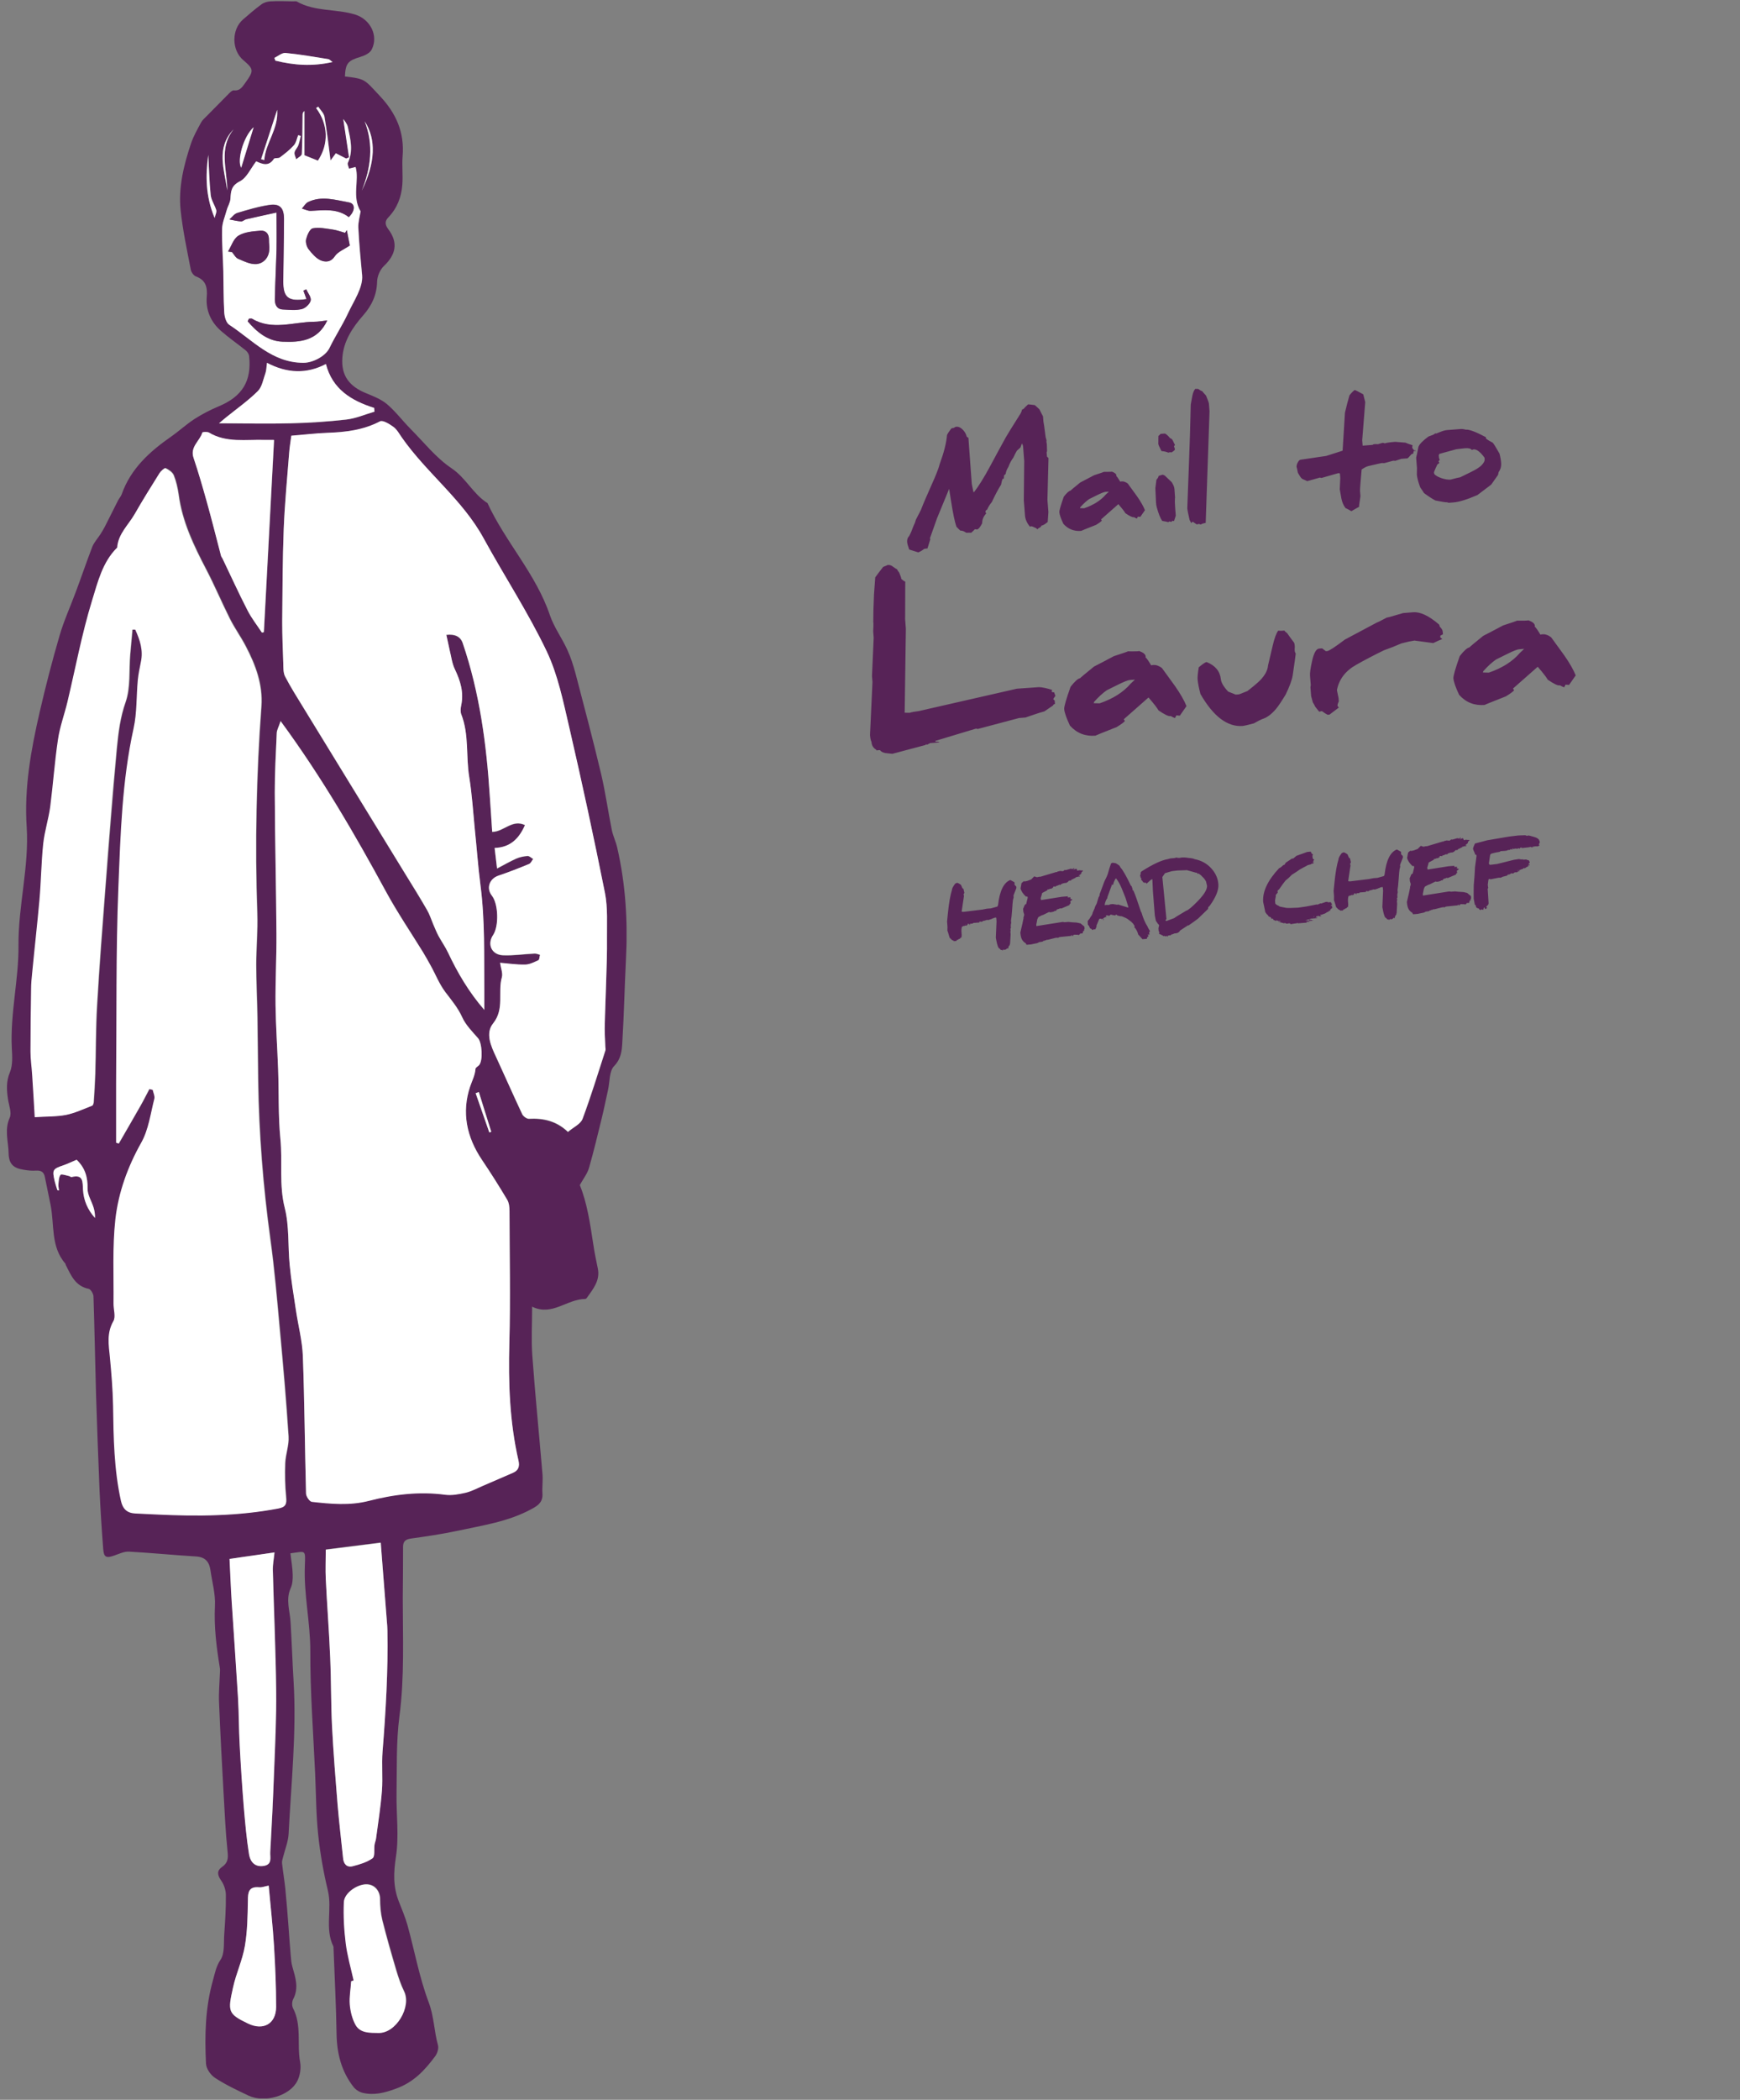 <svg width="170" height="205" viewBox="0 0 170 205" fill="none" xmlns="http://www.w3.org/2000/svg">
<rect x="0" y="0" width="170" height="205" fill="#808080" stroke="none"/>
<path d="M102.438 44.718L102.335 48.806L102.429 49.992L102.361 50.964C102.086 51.182 101.901 51.295 101.805 51.302C101.796 51.303 101.787 51.302 101.777 51.298C101.753 51.341 101.701 51.407 101.622 51.495C101.532 51.516 101.445 51.575 101.361 51.673C101.289 51.624 101.252 51.591 101.25 51.572C100.979 51.438 100.81 51.374 100.742 51.38C100.687 51.384 100.647 51.398 100.622 51.423C100.332 51.057 100.173 50.697 100.145 50.343L100.027 48.844L100.067 45.008L99.958 43.617C99.949 43.508 99.911 43.399 99.843 43.29C99.817 43.375 99.769 43.509 99.696 43.693C99.674 43.704 99.561 43.804 99.357 43.994C99.259 44.152 99.142 44.379 99.006 44.673C98.811 44.931 98.648 45.238 98.516 45.596C98.377 45.804 98.291 46.021 98.259 46.247C98.232 46.309 98.179 46.359 98.099 46.397C98.1 46.401 98.1 46.406 98.1 46.411C98.103 46.442 98.097 46.507 98.081 46.604C98.076 46.646 98.074 46.682 98.076 46.714C98.033 46.745 98 46.761 97.977 46.763C97.963 46.76 97.954 46.756 97.949 46.752C97.911 46.846 97.864 47.033 97.808 47.311C97.524 47.764 97.223 48.329 96.906 49.008C96.686 49.281 96.536 49.524 96.456 49.736C96.33 49.814 96.27 49.895 96.276 49.976C96.281 50.026 96.309 50.074 96.363 50.12C96.093 50.402 95.958 50.724 95.959 51.085C95.757 51.48 95.586 51.683 95.445 51.694C95.432 51.696 95.399 51.689 95.348 51.675C95.292 51.67 95.258 51.668 95.244 51.669C95.228 51.698 95.109 51.812 94.887 52.013C94.763 52 94.608 52.001 94.421 52.015L94.228 51.907C94.094 51.831 93.961 51.798 93.829 51.808C93.736 51.724 93.606 51.595 93.442 51.42C93.282 50.953 93.109 50.132 92.925 48.958L92.732 47.725L91.541 50.617L90.851 52.564C90.857 52.582 90.872 52.604 90.897 52.629L90.613 53.55C90.581 53.548 90.549 53.548 90.517 53.55C90.449 53.556 90.373 53.569 90.287 53.589C90.129 53.725 89.937 53.839 89.711 53.93L88.831 53.649C88.709 53.321 88.642 53.075 88.629 52.911C88.611 52.675 88.677 52.48 88.83 52.326C88.974 52.063 89.115 51.734 89.253 51.339C89.344 51.172 89.422 50.969 89.486 50.731L89.962 49.809C90.11 49.427 90.275 49.028 90.457 48.611L91.306 46.679C91.568 46.064 91.735 45.608 91.808 45.309C92.222 44.189 92.461 43.244 92.524 42.476C92.582 42.339 92.716 42.131 92.927 41.854C92.969 41.81 93.066 41.782 93.215 41.77C93.274 41.706 93.349 41.67 93.44 41.663C93.663 41.645 93.881 41.751 94.096 41.981C94.276 42.182 94.388 42.381 94.431 42.579C94.455 42.646 94.516 42.698 94.615 42.736L94.943 47.242L95.102 48.032C95.124 48.031 95.143 48.038 95.158 48.055C95.623 47.456 96.15 46.608 96.74 45.51C97.258 44.541 97.761 43.614 98.249 42.73C98.413 42.434 98.902 41.646 99.715 40.365C99.786 40.227 99.834 40.1 99.856 39.984C99.852 39.984 99.85 39.985 99.85 39.985C99.85 39.985 99.896 39.967 99.989 39.932C100.094 39.81 100.247 39.658 100.447 39.478C100.608 39.488 100.825 39.512 101.098 39.55C101.205 39.638 101.358 39.776 101.556 39.967C101.567 40.002 101.627 40.123 101.735 40.33C101.847 40.536 101.904 40.643 101.904 40.652L101.946 41.184C101.945 41.161 101.944 41.15 101.944 41.15C101.948 41.149 101.97 41.28 102.009 41.542L102.162 42.696C102.184 42.745 102.213 42.85 102.248 43.011C102.238 43.053 102.235 43.104 102.24 43.163C102.244 43.218 102.256 43.283 102.276 43.359C102.275 43.524 102.282 43.763 102.298 44.077C102.28 44.079 102.266 44.107 102.257 44.163L102.29 44.578L102.438 44.718ZM111.863 49.81C111.753 49.969 111.601 50.187 111.408 50.463L111.166 50.441C111.152 50.492 111.12 50.554 111.071 50.626C111.005 50.604 110.908 50.557 110.778 50.485C110.77 50.49 110.759 50.493 110.745 50.494C110.613 50.505 110.349 50.375 109.953 50.104C109.857 49.934 109.628 49.639 109.266 49.219L107.573 50.71C107.574 50.719 107.587 50.739 107.612 50.769C107.637 50.794 107.65 50.812 107.651 50.821C107.615 50.892 107.427 51.033 107.087 51.242C106.116 51.625 105.631 51.821 105.632 51.83C104.932 51.886 104.352 51.655 103.89 51.138C103.649 50.622 103.518 50.246 103.5 50.01C103.487 49.851 103.632 49.343 103.935 48.487C104.226 48.117 104.444 47.922 104.588 47.901C104.634 47.847 104.952 47.582 105.54 47.106C105.822 46.965 106.274 46.728 106.897 46.396C107.534 46.19 107.853 46.08 107.852 46.067C107.852 46.067 107.849 46.067 107.845 46.067C107.899 46.063 108.014 46.063 108.188 46.068C108.343 46.069 108.462 46.066 108.544 46.06C108.585 46.057 108.614 46.052 108.632 46.046C108.914 46.147 109.061 46.271 109.072 46.416C109.074 46.434 109.071 46.455 109.064 46.478C109.126 46.519 109.255 46.701 109.449 47.024C109.49 47.012 109.535 47.004 109.585 47C109.78 46.984 109.98 47.053 110.184 47.206C110.522 47.669 110.822 48.081 111.084 48.445C111.45 48.969 111.71 49.424 111.863 49.81ZM108.34 47.996L107.992 48.023C107.86 48.034 107.581 48.145 107.155 48.357L106.415 48.724C106.138 48.915 105.846 49.182 105.539 49.527L105.519 49.611L105.924 49.62C106.841 49.305 107.548 48.856 108.046 48.273C108.071 48.243 108.169 48.151 108.34 47.996ZM114.795 43.427C114.776 43.47 114.743 43.521 114.698 43.579C114.752 43.689 114.783 43.794 114.791 43.894C114.751 43.97 114.635 44.064 114.443 44.175C114.423 44.154 114.377 44.146 114.304 44.152C114.227 44.158 114.18 44.173 114.164 44.197C113.96 44.108 113.732 44.055 113.479 44.039C113.28 43.661 113.177 43.429 113.17 43.343C113.17 43.339 113.17 43.334 113.169 43.329L113.177 42.561C113.221 42.539 113.291 42.472 113.388 42.359L113.817 42.325C113.964 42.396 114.132 42.547 114.319 42.779C114.44 42.806 114.534 42.893 114.6 43.038C114.695 43.25 114.76 43.38 114.795 43.427ZM114.806 48.597C114.804 48.583 114.804 48.577 114.804 48.577C114.799 48.577 114.795 48.611 114.792 48.68C114.786 48.786 114.784 48.903 114.785 49.031C114.789 49.199 114.801 49.404 114.82 49.645L114.875 50.347L114.704 50.868L114.551 50.846C114.513 50.881 114.467 50.918 114.416 50.959C114.378 50.948 114.331 50.929 114.274 50.902C114.23 50.919 114.184 50.945 114.136 50.981C114.098 50.957 113.903 50.915 113.551 50.856C113.366 50.601 113.186 50.151 113.012 49.506C112.98 49.395 112.958 49.25 112.944 49.073C112.939 49.014 112.936 48.95 112.935 48.882L112.88 47.658L112.986 46.834C113.105 46.711 113.177 46.586 113.204 46.46L113.565 46.35C113.62 46.345 113.697 46.371 113.798 46.427C113.947 46.575 114.169 46.786 114.465 47.06C114.636 47.312 114.729 47.54 114.745 47.745L114.806 48.597ZM118.172 40.158L117.797 51.056C117.647 51.068 117.487 51.117 117.315 51.203C117.265 51.208 117.213 51.189 117.16 51.147L117.072 51.168C117.014 51.182 116.96 51.19 116.91 51.194C116.89 51.178 116.767 51.091 116.54 50.936C116.503 50.938 116.452 50.984 116.386 51.071C116.347 50.983 116.293 50.88 116.224 50.762C116.085 50.151 116.009 49.777 115.999 49.641L116.183 44.669C116.24 43.307 116.291 41.581 116.337 39.493C116.361 39.34 116.411 39.071 116.485 38.686C116.547 38.361 116.644 38.12 116.778 37.964L117.074 37.974C117.215 38.087 117.344 38.159 117.461 38.191C117.493 38.248 117.616 38.391 117.831 38.621C118.011 39.05 118.105 39.315 118.113 39.415L118.172 40.158ZM138.362 44.016L138.13 44.035C138.099 44.101 138.085 44.157 138.089 44.203C138.09 44.216 138.093 44.23 138.099 44.243C138.013 44.309 137.944 44.344 137.894 44.348C137.678 44.612 137.544 44.746 137.494 44.75L136.908 44.796L136.307 44.995C136.246 44.981 136.177 44.977 136.1 44.983L135.241 45.216C135.236 45.216 135.204 45.214 135.144 45.21C135.089 45.205 135.05 45.203 135.027 45.205C134.959 45.211 134.781 45.247 134.494 45.316C134.314 45.353 134.043 45.415 133.679 45.504C133.513 45.544 133.298 45.655 133.033 45.836C132.919 47.111 132.866 47.803 132.875 47.912L132.917 48.444C132.919 48.471 132.895 48.633 132.846 48.929C132.796 49.235 132.774 49.419 132.779 49.483C132.613 49.569 132.363 49.71 132.031 49.906C132.021 49.897 131.933 49.847 131.766 49.755C131.603 49.663 131.506 49.618 131.474 49.62C131.271 49.367 131.132 49.051 131.056 48.673C131.035 48.578 130.982 48.279 130.896 47.773L130.946 46.665L130.913 46.25L130.86 46.192L130.711 46.204L129.135 46.657C129.126 46.658 129.117 46.659 129.108 46.66C129.062 46.663 129.015 46.651 128.968 46.623L127.713 46.975C127.636 46.931 127.497 46.867 127.293 46.782C127.189 46.74 127.092 46.64 127.002 46.483C126.95 46.4 126.884 46.293 126.806 46.162C126.729 45.775 126.687 45.582 126.678 45.583C126.678 45.583 126.678 45.585 126.678 45.59C126.667 45.453 126.71 45.299 126.806 45.127C126.894 44.969 126.986 44.886 127.081 44.879C127.086 44.879 127.093 44.878 127.102 44.877L129.576 44.511L131.174 44.001C131.219 43.174 131.295 41.938 131.403 40.293C131.56 39.618 131.708 39.053 131.846 38.599C132.007 38.381 132.178 38.205 132.359 38.072C132.42 38.085 132.696 38.226 133.188 38.493C133.315 39 133.381 39.253 133.385 39.252L133.089 42.979L133.131 43.51L134.092 43.434C134.092 43.434 134.094 43.434 134.099 43.434C134.117 43.437 134.148 43.416 134.19 43.372L134.388 43.356C134.401 43.355 134.44 43.357 134.505 43.361C134.573 43.364 134.617 43.366 134.635 43.364C134.644 43.363 134.718 43.342 134.856 43.299C134.995 43.256 135.071 43.234 135.084 43.233C135.134 43.229 135.206 43.246 135.301 43.284C135.438 43.228 135.777 43.178 136.318 43.135C136.318 43.14 136.649 43.166 137.311 43.215C137.482 43.293 137.71 43.375 137.996 43.462C137.997 43.476 137.998 43.49 137.999 43.503C138.004 43.562 137.992 43.611 137.963 43.65C137.995 43.771 138.068 43.88 138.181 43.976C138.194 43.975 138.206 43.974 138.215 43.973C138.273 43.964 138.322 43.978 138.362 44.016ZM146.662 45.186C146.689 45.526 146.608 45.828 146.418 46.09C146.412 46.131 146.392 46.224 146.358 46.369C146.206 46.591 145.984 46.906 145.692 47.312C145.213 47.679 144.765 48.019 144.346 48.331C143.338 48.767 142.564 49.006 142.023 49.049L141.566 49.085C141.516 49.089 141.458 49.073 141.391 49.037C141.382 49.038 141.375 49.038 141.371 49.038C141.248 49.048 140.876 48.991 140.253 48.866C139.987 48.736 139.611 48.494 139.126 48.139C139.052 48.012 138.927 47.823 138.752 47.572C138.56 47.043 138.452 46.631 138.428 46.336L138.439 45.69L138.36 44.682C138.37 44.644 138.404 44.495 138.462 44.235C138.522 43.96 138.561 43.763 138.579 43.643C138.651 43.395 138.976 43.054 139.555 42.62C139.652 42.58 139.81 42.522 140.028 42.445C140.084 42.409 140.156 42.362 140.243 42.305C140.263 42.321 140.291 42.328 140.327 42.325L140.712 42.172C140.965 42.065 141.188 42.004 141.384 41.988L142.699 41.885C142.844 41.873 143.013 41.894 143.205 41.948C143.214 41.947 143.223 41.946 143.232 41.945C143.554 41.92 144.202 42.166 145.176 42.684L145.187 42.82C145.352 42.953 145.569 43.084 145.835 43.214C145.934 43.312 146.156 43.669 146.502 44.286C146.587 44.604 146.64 44.904 146.662 45.186ZM145.053 44.86L145.039 44.683C144.628 44.116 144.269 43.845 143.96 43.87C143.946 43.871 143.928 43.879 143.907 43.895C143.889 43.905 143.876 43.911 143.867 43.911L143.785 43.918C143.693 43.788 143.48 43.736 143.149 43.762C143.112 43.765 143.074 43.768 143.033 43.771L142.286 43.858L140.634 44.31L140.569 44.432L140.588 44.677C140.592 44.727 140.618 44.796 140.666 44.884C140.654 44.912 140.613 44.964 140.541 45.038C140.589 45.13 140.619 45.182 140.629 45.195C140.548 45.27 140.481 45.321 140.428 45.348C140.424 45.349 140.369 45.467 140.264 45.704C140.151 45.946 140.096 46.097 140.101 46.156C140.107 46.169 140.122 46.218 140.147 46.303C140.296 46.451 140.535 46.581 140.863 46.692C141.196 46.799 141.483 46.842 141.724 46.823C142.252 46.681 142.564 46.606 142.659 46.599L143.729 46.075C144.248 45.819 144.594 45.596 144.766 45.404C144.969 45.187 145.064 45.005 145.053 44.86ZM103.118 67.939C103.051 68.01 102.978 68.117 102.898 68.26L103.046 68.395L103.072 68.727C102.981 68.734 102.916 68.784 102.878 68.879C102.674 69.019 102.392 69.211 102.032 69.455C101.731 69.531 101.365 69.645 100.933 69.796C100.481 69.956 100.233 70.041 100.189 70.051L99.556 70.101L95.507 71.175C95.478 71.144 95.422 71.132 95.337 71.139L91.376 72.333C91.378 72.359 91.393 72.387 91.422 72.418C91.448 72.416 91.47 72.414 91.49 72.412C91.6 72.397 91.699 72.419 91.789 72.477L90.864 72.55L90.554 72.721C90.552 72.695 90.538 72.677 90.511 72.666C90.504 72.66 90.5 72.657 90.5 72.657C90.474 72.659 90.45 72.684 90.428 72.731L87.185 73.594L86.503 73.521C86.244 73.469 86.067 73.372 85.971 73.23L85.62 73.257L85.616 73.199C85.322 73.033 85.164 72.774 85.143 72.423C85.074 72.298 85.027 72.076 85.002 71.758L85.241 66.587L85.194 65.993L85.36 62.258L85.311 61.634C85.332 61.241 85.34 60.972 85.335 60.829C85.333 60.797 85.328 60.771 85.32 60.752C85.315 60.112 85.338 59.209 85.39 58.043C85.409 57.787 85.45 57.228 85.512 56.368C85.683 56.126 85.94 55.786 86.284 55.347C86.582 55.232 86.73 55.168 86.729 55.155C86.898 55.142 87.055 55.188 87.201 55.294C87.436 55.465 87.584 55.561 87.645 55.583C87.678 55.671 87.745 55.774 87.845 55.89C87.98 56.193 88.052 56.403 88.061 56.52C88.203 56.652 88.33 56.74 88.445 56.783L88.432 60.467L88.504 61.383L88.387 69.581L88.867 69.592C89.078 69.523 89.374 69.468 89.755 69.424L99.35 67.237L101.512 67.086C101.826 67.094 102.265 67.187 102.827 67.365C102.826 67.352 102.822 67.345 102.816 67.346C102.798 67.36 102.772 67.415 102.741 67.508C102.784 67.564 102.845 67.588 102.923 67.582C102.942 67.581 102.962 67.579 102.981 67.578C102.996 67.603 103.042 67.723 103.118 67.939ZM115.921 68.937C115.763 69.165 115.546 69.476 115.27 69.87L114.925 69.839C114.904 69.912 114.859 70.001 114.789 70.104C114.695 70.073 114.556 70.005 114.371 69.902C114.359 69.91 114.343 69.914 114.323 69.916C114.135 69.93 113.758 69.745 113.192 69.358C113.055 69.115 112.728 68.693 112.211 68.094L109.792 70.224C109.793 70.237 109.812 70.265 109.848 70.308C109.884 70.344 109.902 70.369 109.903 70.382C109.852 70.484 109.584 70.685 109.098 70.984C107.711 71.531 107.018 71.811 107.019 71.824C106.02 71.903 105.19 71.573 104.531 70.835C104.186 70.098 104 69.561 103.973 69.224C103.955 68.996 104.162 68.272 104.595 67.049C105.01 66.52 105.321 66.24 105.528 66.211C105.594 66.134 106.047 65.755 106.888 65.075C107.29 64.874 107.936 64.535 108.826 64.06C109.737 63.766 110.192 63.61 110.19 63.59C110.19 63.59 110.187 63.59 110.18 63.591C110.258 63.585 110.421 63.585 110.67 63.592C110.892 63.594 111.062 63.59 111.179 63.581C111.237 63.576 111.279 63.57 111.304 63.561C111.708 63.706 111.917 63.882 111.934 64.09C111.936 64.115 111.932 64.145 111.921 64.179C112.011 64.237 112.195 64.497 112.473 64.958C112.53 64.94 112.594 64.929 112.666 64.923C112.945 64.901 113.23 64.999 113.522 65.218C114.005 65.879 114.433 66.469 114.807 66.988C115.33 67.737 115.701 68.387 115.921 68.937ZM110.887 66.347L110.391 66.386C110.203 66.401 109.804 66.559 109.194 66.862L108.138 67.386C107.742 67.659 107.325 68.042 106.887 68.533L106.857 68.653L107.436 68.666C108.746 68.217 109.757 67.576 110.468 66.742C110.504 66.7 110.644 66.568 110.887 66.347ZM126.596 63.805C126.549 64.207 126.449 64.923 126.295 65.954C126.219 66.404 125.991 67.023 125.609 67.811C125.193 68.497 124.877 68.966 124.662 69.218C124.22 69.742 123.769 70.072 123.309 70.206C123.132 70.279 122.862 70.418 122.5 70.623C121.898 70.781 121.539 70.865 121.423 70.874C119.93 70.992 118.552 69.954 117.288 67.762C117.131 67.173 117.037 66.694 117.008 66.324C116.99 66.097 117.028 65.706 117.121 65.15C117.507 64.819 117.761 64.649 117.884 64.639C117.891 64.638 117.894 64.638 117.894 64.638C118.73 64.971 119.192 65.528 119.28 66.312C119.312 66.642 119.55 67.045 119.992 67.519C120.457 67.698 120.703 67.796 120.731 67.814L121.062 67.787C121.15 67.754 121.42 67.648 121.869 67.469C122.497 66.982 122.925 66.618 123.154 66.378C123.606 65.898 123.85 65.432 123.886 64.978C123.956 64.699 124.11 64.043 124.349 63.012C124.515 62.307 124.693 61.826 124.881 61.569C124.888 61.569 124.93 61.572 125.009 61.579C125.095 61.585 125.154 61.587 125.186 61.584L125.488 61.561C125.526 61.63 125.618 61.717 125.763 61.823C125.911 62.04 126.138 62.352 126.444 62.759C126.47 62.835 126.487 62.922 126.494 63.019C126.509 63.123 126.508 63.234 126.491 63.353C126.489 63.411 126.491 63.467 126.495 63.519C126.503 63.629 126.537 63.724 126.596 63.805ZM140.976 61.936C140.943 61.938 140.858 61.981 140.721 62.064C140.726 62.129 140.72 62.178 140.703 62.212L140.914 62.391C140.628 62.499 140.335 62.63 140.033 62.784L138.192 62.537C137.875 62.582 137.452 62.674 136.921 62.814C136.315 63.077 135.744 63.302 135.211 63.488C134.223 63.97 133.326 64.439 132.52 64.895C131.457 65.488 130.823 66.315 130.619 67.376C130.622 67.415 130.675 67.672 130.778 68.147L130.803 68.469C130.748 68.591 130.71 68.692 130.69 68.772C130.68 68.805 130.676 68.838 130.678 68.871C130.685 68.955 130.733 69.02 130.821 69.065L129.897 69.765L129.702 69.78C129.566 69.713 129.38 69.593 129.145 69.422L128.885 69.482C128.791 69.365 128.664 69.206 128.504 69.003C128.426 68.839 128.346 68.695 128.265 68.571L128.099 67.957L128.032 67.11C128.031 67.104 128.035 67.068 128.043 67.002C128.057 66.935 128.064 66.895 128.063 66.882L127.991 65.977C127.97 65.711 128.032 65.252 128.177 64.601C128.353 63.771 128.587 63.344 128.879 63.321L129.171 63.298L129.536 63.573L129.682 63.561C129.85 63.548 130.425 63.173 131.405 62.436C132.095 62.075 133.139 61.519 134.536 60.769C134.588 60.764 134.908 60.605 135.497 60.291C135.646 60.273 135.943 60.194 136.39 60.054L137.089 59.852L138.072 59.775C138.76 59.72 139.598 60.115 140.585 60.958C140.62 60.994 140.649 61.07 140.671 61.186C140.848 61.355 140.943 61.517 140.955 61.673L140.976 61.936ZM153.948 65.938C153.789 66.166 153.572 66.477 153.296 66.871L152.951 66.839C152.931 66.913 152.885 67.001 152.815 67.105C152.721 67.073 152.582 67.005 152.398 66.903C152.385 66.91 152.369 66.915 152.35 66.916C152.161 66.931 151.784 66.745 151.218 66.359C151.082 66.115 150.754 65.693 150.237 65.094L147.819 67.225C147.82 67.237 147.838 67.265 147.874 67.308C147.91 67.345 147.928 67.369 147.929 67.382C147.879 67.484 147.61 67.685 147.125 67.985C145.737 68.532 145.044 68.811 145.045 68.825C144.046 68.903 143.217 68.574 142.558 67.835C142.212 67.099 142.026 66.561 142 66.224C141.982 65.997 142.189 65.272 142.621 64.049C143.037 63.52 143.348 63.241 143.555 63.212C143.62 63.135 144.074 62.756 144.915 62.076C145.317 61.874 145.963 61.536 146.853 61.061C147.763 60.767 148.218 60.61 148.216 60.591C148.216 60.591 148.213 60.591 148.207 60.591C148.285 60.585 148.448 60.586 148.697 60.592C148.919 60.594 149.088 60.59 149.205 60.581C149.263 60.577 149.305 60.57 149.331 60.562C149.734 60.706 149.944 60.882 149.96 61.09C149.962 61.116 149.958 61.145 149.948 61.179C150.037 61.237 150.221 61.497 150.499 61.958C150.556 61.941 150.621 61.929 150.692 61.924C150.971 61.901 151.257 62 151.548 62.218C152.031 62.879 152.46 63.469 152.834 63.988C153.357 64.737 153.728 65.387 153.948 65.938ZM148.914 63.347L148.417 63.386C148.229 63.401 147.83 63.56 147.221 63.863L146.165 64.387C145.768 64.66 145.351 65.042 144.913 65.534L144.884 65.654L145.463 65.667C146.772 65.217 147.783 64.576 148.494 63.743C148.53 63.701 148.67 63.569 148.914 63.347ZM99.302 86.7C99.291 86.732 99.253 86.829 99.188 86.991C99.071 87.266 99.014 87.429 99.018 87.478C99.021 87.515 99.028 87.551 99.039 87.586C99.001 87.712 98.978 87.808 98.967 87.874C98.949 87.972 98.921 88.285 98.885 88.813C98.851 89.312 98.814 89.668 98.773 89.88C98.782 89.926 98.79 89.998 98.797 90.094C98.76 90.217 98.745 90.325 98.753 90.418L98.767 90.602C98.751 90.626 98.732 90.654 98.711 90.684C98.727 90.727 98.737 90.772 98.741 90.819C98.743 90.84 98.742 90.862 98.739 90.886L98.716 90.942L98.738 91.223L98.687 92.116C98.67 92.139 98.658 92.185 98.651 92.256C98.644 92.306 98.619 92.333 98.575 92.337L98.477 92.638C98.465 92.618 98.441 92.594 98.405 92.566C98.34 92.668 98.25 92.723 98.136 92.732L98.043 92.696C98.016 92.722 97.987 92.757 97.957 92.801L97.873 92.725L97.793 92.759C97.759 92.696 97.68 92.62 97.556 92.531C97.461 92.356 97.373 92.024 97.293 91.537L97.364 89.948L97.338 89.617L97.307 89.58L97.233 89.586C97.225 89.587 97.193 89.594 97.137 89.609C97.079 89.63 97.046 89.64 97.038 89.641C97.027 89.642 97.009 89.659 96.983 89.692C96.975 89.688 96.965 89.68 96.954 89.671L96.903 89.675L96.921 89.705L96.547 89.825C96.488 89.811 96.455 89.804 96.447 89.805C96.439 89.805 96.394 89.82 96.309 89.847C96.22 89.878 96.172 89.893 96.164 89.894L96.051 89.903C96.004 89.959 95.956 89.989 95.909 89.992C95.873 89.995 95.811 89.987 95.723 89.968C95.693 89.986 95.68 90.017 95.684 90.061L95.084 90.108C95.059 90.121 95.047 90.14 95.049 90.166L94.769 90.188C94.769 90.191 94.769 90.195 94.77 90.2C94.773 90.236 94.755 90.279 94.717 90.329C94.712 90.322 94.708 90.313 94.707 90.303C94.706 90.284 94.71 90.265 94.719 90.243C94.697 90.229 94.67 90.212 94.64 90.19C94.572 90.196 94.53 90.204 94.513 90.216C94.513 90.216 94.517 90.229 94.527 90.254C94.54 90.279 94.549 90.292 94.554 90.291C94.551 90.291 94.549 90.292 94.546 90.292C94.528 90.293 94.483 90.319 94.411 90.369C94.376 90.361 94.314 90.361 94.223 90.368L94.227 90.423C94.198 90.42 94.167 90.409 94.135 90.391C94.102 90.435 94.052 90.46 93.988 90.465C93.938 90.629 93.92 90.806 93.936 90.998L93.958 91.279L93.937 91.508C93.913 91.541 93.886 91.559 93.855 91.561C93.844 91.562 93.835 91.561 93.827 91.559C93.806 91.59 93.796 91.618 93.798 91.644C93.801 91.644 93.802 91.644 93.802 91.644C93.802 91.644 93.752 91.657 93.653 91.683C93.644 91.704 93.626 91.732 93.6 91.765C93.591 91.748 93.567 91.74 93.528 91.744C93.504 91.769 93.466 91.812 93.413 91.874C93.379 91.869 93.345 91.868 93.311 91.87C93.277 91.873 93.244 91.88 93.21 91.89C93.188 91.871 93.161 91.847 93.13 91.818C93.073 91.817 93.011 91.782 92.946 91.711C92.852 91.612 92.795 91.555 92.775 91.54C92.645 91.078 92.573 90.847 92.56 90.848C92.56 90.851 92.561 90.857 92.562 90.868L92.571 90.491L92.53 89.969C92.538 89.872 92.566 89.586 92.615 89.112C92.714 88.148 92.844 87.409 93.004 86.895C92.995 86.775 93.101 86.566 93.323 86.266C93.343 86.257 93.409 86.229 93.521 86.184C93.622 86.215 93.744 86.281 93.885 86.382C93.917 86.458 93.968 86.575 94.038 86.731C94.064 86.737 94.094 86.747 94.127 86.763L94.204 87.102C94.212 87.106 94.217 87.115 94.218 87.128C94.221 87.167 94.192 87.24 94.129 87.347C94.16 87.373 94.178 87.412 94.182 87.464L93.954 88.995C93.993 89.02 94.053 89.03 94.136 89.023C94.149 89.022 94.164 89.021 94.179 89.02L95.999 88.798L96.42 88.714L96.817 88.683L97.438 88.508C97.481 88.458 97.506 88.397 97.514 88.326C97.673 86.963 98.072 86.158 98.71 85.912L99.088 86.121C99.109 86.135 99.122 86.159 99.124 86.192C99.125 86.203 99.126 86.213 99.127 86.224L99.122 86.259C99.122 86.291 99.119 86.324 99.114 86.358C99.145 86.384 99.178 86.426 99.214 86.483C99.229 86.508 99.25 86.52 99.276 86.518C99.278 86.517 99.282 86.517 99.287 86.517L99.302 86.7ZM94.412 90.232C94.331 90.27 94.287 90.291 94.28 90.297C94.34 90.293 94.384 90.271 94.412 90.232ZM102.872 86.806C102.862 86.783 102.852 86.772 102.842 86.773C102.863 86.782 102.875 86.79 102.875 86.798C102.875 86.8 102.874 86.803 102.872 86.806ZM105.804 85.031C105.687 85.105 105.632 85.189 105.64 85.283C105.64 85.285 105.64 85.289 105.64 85.295C105.581 85.341 105.499 85.408 105.394 85.494L105.427 85.519C105.456 85.517 105.474 85.506 105.483 85.487C105.499 85.517 105.507 85.54 105.508 85.556C105.5 85.556 105.468 85.573 105.41 85.607L105.367 85.547C105.349 85.591 105.312 85.614 105.255 85.619C105.174 85.625 105.117 85.635 105.085 85.648C105.099 85.66 105.119 85.665 105.144 85.663C104.878 85.791 104.745 85.859 104.745 85.867C104.745 85.869 104.747 85.871 104.749 85.87C104.744 85.868 104.73 85.861 104.709 85.85C104.7 85.872 104.677 85.91 104.639 85.965L104.437 85.981C104.336 86.122 104.216 86.198 104.079 86.209C104.058 86.211 104.037 86.21 104.016 86.206C103.751 86.261 103.622 86.328 103.628 86.406C103.597 86.408 103.567 86.395 103.539 86.365C103.361 86.434 103.273 86.474 103.274 86.484C103.274 86.484 103.276 86.484 103.281 86.484C103.235 86.487 103.205 86.482 103.194 86.467C103.175 86.492 103.151 86.532 103.121 86.587C103.11 86.582 103.093 86.567 103.07 86.54C103.06 86.546 103.042 86.55 103.016 86.552C102.988 86.554 102.95 86.554 102.903 86.553C102.892 86.582 102.888 86.609 102.89 86.632C102.892 86.661 102.901 86.689 102.916 86.716C102.915 86.709 102.915 86.703 102.915 86.701C102.913 86.677 102.897 86.667 102.869 86.669L102.807 86.674C102.775 86.703 102.76 86.733 102.763 86.764L102.629 86.759C102.624 86.759 102.588 86.773 102.523 86.802C102.46 86.828 102.421 86.841 102.408 86.843C102.408 86.84 102.391 86.832 102.356 86.819C102.334 86.847 102.325 86.878 102.328 86.912L101.82 87.183C101.791 87.313 101.742 87.486 101.673 87.7C101.681 87.736 101.695 87.794 101.714 87.873L103.738 87.553L104.326 87.506C104.332 87.587 104.33 87.627 104.32 87.628C104.317 87.629 104.315 87.626 104.312 87.621L104.576 87.6C104.574 87.606 104.573 87.611 104.574 87.616C104.575 87.632 104.583 87.653 104.598 87.681C104.57 87.72 104.553 87.739 104.548 87.74C104.546 87.74 104.544 87.74 104.544 87.74C104.597 87.751 104.671 87.777 104.766 87.817C104.737 87.879 104.679 87.927 104.593 87.959L104.567 88.028C104.573 88.038 104.58 88.064 104.589 88.105L104.596 88.198C104.582 88.223 104.544 88.249 104.481 88.278C104.49 88.298 104.501 88.321 104.514 88.346L103.706 88.692C103.634 88.697 103.585 88.692 103.56 88.676C103.521 88.713 103.425 88.749 103.271 88.785L103.161 88.93C103.13 88.93 103.102 88.931 103.079 88.933C103.053 88.935 103.034 88.938 103.021 88.942C103.013 88.937 103.007 88.935 103.005 88.935C102.992 88.941 102.987 88.959 102.989 88.987C102.981 88.988 102.901 89.008 102.747 89.049C102.711 89.057 102.678 89.063 102.646 89.065C102.582 89.07 102.531 89.06 102.495 89.034L101.911 89.323C101.856 89.327 101.778 89.358 101.675 89.416C101.542 89.489 101.466 89.531 101.446 89.54C101.43 89.57 101.397 89.639 101.348 89.747C101.316 89.901 101.283 90.073 101.248 90.261L101.256 90.413L103.834 90.006C103.839 90.005 103.869 90.011 103.925 90.022C103.98 90.031 104.01 90.035 104.012 90.035L104.386 90.005C104.442 90.014 104.548 90.025 104.706 90.039L105.202 90.07C105.285 90.09 105.407 90.117 105.569 90.151C105.65 90.221 105.776 90.324 105.946 90.462L105.964 90.692L105.894 90.788L105.953 90.846C105.857 90.892 105.808 90.922 105.803 90.936C105.804 90.939 105.806 90.94 105.811 90.939C105.809 90.976 105.797 91.036 105.775 91.118C105.757 91.125 105.729 91.13 105.69 91.133C105.648 91.136 105.595 91.138 105.529 91.138C105.518 91.154 105.513 91.176 105.515 91.202C105.449 91.233 105.401 91.269 105.371 91.311C105.37 91.308 105.37 91.306 105.37 91.303C105.368 91.282 105.343 91.265 105.295 91.25C105.282 91.254 105.267 91.256 105.249 91.258C105.213 91.261 105.169 91.26 105.119 91.256C105.085 91.256 105.041 91.255 104.986 91.251C104.929 91.256 104.876 91.278 104.827 91.319L104.889 91.365C104.808 91.371 104.756 91.37 104.732 91.361C104.733 91.346 104.743 91.325 104.762 91.3C104.746 91.296 104.711 91.296 104.657 91.301C104.657 91.301 104.666 91.322 104.685 91.365L103.608 91.474C103.476 91.487 103.397 91.522 103.37 91.579L103.32 91.543L103.145 91.557L102.349 91.757C102.303 91.761 102.273 91.754 102.262 91.737C102.259 91.739 102.246 91.752 102.222 91.775C102.197 91.795 102.185 91.805 102.185 91.805L102.052 91.816C102.036 91.835 102.029 91.865 102.032 91.903C102.03 91.88 102.021 91.861 102.004 91.847L101.934 91.852C101.907 91.883 101.895 91.905 101.896 91.918C101.855 91.934 101.729 91.956 101.517 91.983C101.488 92.009 101.429 92.04 101.34 92.076L100.731 92.202L100.287 92.237L100.225 92.101C99.998 91.967 99.849 91.788 99.779 91.564C99.735 91.432 99.704 91.259 99.688 91.046C99.693 91.017 99.715 90.924 99.752 90.767C99.851 90.372 99.935 89.992 100.003 89.626C99.996 89.603 99.992 89.587 99.991 89.576C100.038 89.476 100.063 89.377 100.066 89.281C100.016 89.109 99.989 89.024 99.987 89.024C99.984 89.024 99.983 89.026 99.983 89.028L99.958 88.717C99.984 88.683 100.025 88.589 100.081 88.433C100.118 88.333 100.167 88.281 100.229 88.276C100.237 88.276 100.245 88.276 100.253 88.278L100.404 87.663L100.397 87.566L100.358 87.525L100.237 87.535C99.955 87.27 99.779 87.008 99.709 86.75L99.804 86.217C99.942 86.105 100.014 86.043 100.021 86.032C100.029 86.031 100.045 86.035 100.069 86.044C100.095 86.049 100.111 86.052 100.117 86.052C100.267 86.04 100.476 85.976 100.744 85.861C100.809 85.788 100.911 85.686 101.049 85.555C101.187 85.617 101.284 85.646 101.338 85.642C101.358 85.635 101.402 85.624 101.469 85.608C101.507 85.6 101.542 85.594 101.573 85.592C101.604 85.587 101.632 85.587 101.656 85.593L103.195 85.135C103.241 85.131 103.27 85.137 103.282 85.151C103.291 85.135 103.295 85.118 103.294 85.1L103.574 85.03C103.632 85.036 103.727 85.044 103.858 85.055C103.93 85.008 103.982 84.967 104.013 84.933C104.037 84.931 104.078 84.936 104.136 84.947L104.611 84.811C104.63 84.82 104.695 84.832 104.806 84.847C104.832 84.808 104.869 84.775 104.92 84.748C104.948 84.746 104.964 84.765 104.967 84.807C104.93 84.833 104.889 84.856 104.843 84.876C104.855 84.885 104.889 84.888 104.946 84.883C104.953 84.877 105.028 84.849 105.17 84.799C105.176 84.803 105.179 84.807 105.179 84.81C105.177 84.818 105.17 84.826 105.158 84.835C105.195 84.876 105.217 84.897 105.225 84.896C105.228 84.896 105.229 84.895 105.229 84.892L105.236 84.982C105.249 84.986 105.278 84.994 105.324 85.006C105.348 84.978 105.387 84.962 105.442 84.958C105.582 84.981 105.697 84.988 105.788 84.981C105.8 84.996 105.806 85.008 105.807 85.019C105.807 85.024 105.806 85.028 105.804 85.031ZM112.366 90.924C112.344 90.944 112.311 90.972 112.267 91.01C112.278 91.048 112.285 91.091 112.289 91.138C112.293 91.2 112.29 91.268 112.277 91.342L112.272 91.272C112.253 91.263 112.226 91.24 112.192 91.204C112.192 91.207 112.185 91.219 112.171 91.241C112.16 91.263 112.152 91.276 112.147 91.282C112.148 91.292 112.164 91.309 112.194 91.333L112.201 91.419C112.184 91.438 112.156 91.45 112.117 91.453C112.099 91.517 112.072 91.586 112.036 91.659L111.619 91.692L111.207 91.235C111.128 90.935 111 90.697 110.821 90.52C110.841 90.469 110.85 90.431 110.848 90.405C110.846 90.387 110.842 90.374 110.837 90.367C110.812 90.35 110.769 90.287 110.708 90.177C110.596 90.045 110.467 89.931 110.321 89.835C110.206 89.737 110.09 89.663 109.974 89.612L109.597 89.453C109.475 89.458 109.347 89.436 109.216 89.389C109.178 89.369 109.148 89.359 109.127 89.361C109.12 89.341 109.105 89.314 109.082 89.282L109.031 89.286C109.015 89.306 108.996 89.335 108.975 89.373C108.842 89.368 108.691 89.339 108.522 89.287C108.478 89.322 108.414 89.373 108.33 89.44C108.321 89.422 108.293 89.392 108.245 89.348C108.221 89.35 108.196 89.365 108.17 89.394C108.148 89.387 108.122 89.376 108.089 89.361L108.026 89.456C108.074 89.473 108.108 89.491 108.128 89.51C107.935 89.549 107.811 89.615 107.756 89.708L107.592 89.721L107.546 89.686C107.502 89.689 107.466 89.695 107.438 89.702L107.396 89.717L107.133 90.353C107.123 90.364 107.119 90.379 107.121 90.397C107.122 90.41 107.128 90.428 107.14 90.45C107.11 90.526 107.069 90.619 107.018 90.73C106.909 90.739 106.848 90.736 106.837 90.721L106.799 90.787L106.729 90.792C106.693 90.735 106.648 90.696 106.594 90.674C106.532 90.653 106.493 90.635 106.476 90.62C106.475 90.61 106.479 90.597 106.488 90.58C106.445 90.531 106.419 90.475 106.408 90.41C106.38 90.384 106.34 90.338 106.288 90.275L106.266 89.994C106.266 89.994 106.27 89.964 106.278 89.903C106.408 89.762 106.5 89.631 106.553 89.509C106.673 89.372 106.741 89.233 106.759 89.093C106.799 89.001 106.859 88.867 106.939 88.691C106.97 88.558 107.039 88.401 107.145 88.221C107.186 88.087 107.248 87.885 107.328 87.614C107.347 87.584 107.378 87.529 107.421 87.45C107.435 87.363 107.441 87.309 107.44 87.288C107.529 87.067 107.673 86.682 107.87 86.134C107.89 86.067 107.961 85.917 108.081 85.686C108.109 85.637 108.16 85.512 108.236 85.313C108.306 85.039 108.41 84.701 108.548 84.301C108.581 84.288 108.629 84.263 108.691 84.227C108.76 84.243 108.867 84.259 109.012 84.276C109.179 84.37 109.3 84.451 109.376 84.518C109.403 84.558 109.436 84.618 109.477 84.698C109.708 84.944 110.044 85.531 110.485 86.46C110.503 86.485 110.524 86.496 110.547 86.495C110.548 86.507 110.566 86.558 110.602 86.647C110.638 86.733 110.656 86.784 110.657 86.799C110.66 86.833 110.651 86.86 110.632 86.88C110.654 86.891 110.688 86.913 110.735 86.946C110.89 87.286 111.137 87.976 111.475 89.015C111.489 89.035 111.507 89.06 111.527 89.09C111.69 89.659 111.887 90.115 112.117 90.457C112.121 90.504 112.204 90.66 112.366 90.924ZM107.865 89.751C107.827 89.795 107.791 89.828 107.759 89.849C107.757 89.826 107.768 89.783 107.792 89.721L107.865 89.751ZM110.243 88.552C110.231 88.506 110.189 88.371 110.117 88.147C110.027 87.872 109.976 87.707 109.964 87.653L109.585 86.715C109.427 86.333 109.243 86.011 109.034 85.748C108.947 85.831 108.86 86.003 108.773 86.266C108.804 86.287 108.82 86.308 108.822 86.329C108.822 86.337 108.82 86.343 108.815 86.349L108.768 86.29C108.752 86.32 108.729 86.364 108.699 86.421C108.687 86.393 108.672 86.36 108.656 86.322L108.186 87.613C108.198 87.628 108.204 87.641 108.205 87.651C108.054 87.856 107.96 88.095 107.924 88.367L107.991 88.361C108.032 88.353 108.083 88.346 108.146 88.341C108.246 88.349 108.296 88.354 108.296 88.357C108.296 88.357 108.294 88.357 108.292 88.357C108.341 88.353 108.401 88.33 108.471 88.288L108.723 88.26C108.728 88.26 108.798 88.272 108.934 88.295C109.071 88.321 109.143 88.333 109.148 88.333C109.161 88.332 109.175 88.327 109.19 88.318C109.207 88.306 109.216 88.3 109.216 88.3L110.224 88.609C110.238 88.589 110.244 88.57 110.243 88.552ZM119.036 86.322C119.08 86.883 118.802 87.58 118.202 88.414C118.181 88.445 118.13 88.494 118.049 88.563C118.045 88.611 118.037 88.67 118.024 88.742L117.045 89.689C116.821 89.861 116.507 90.086 116.103 90.366C116.102 90.351 116.094 90.338 116.08 90.329L115.291 90.85C115.215 91.015 115.063 91.107 114.834 91.125C114.803 91.127 114.771 91.129 114.737 91.129C114.635 91.192 114.536 91.227 114.44 91.234L114.367 91.314L114.219 91.318C114.211 91.319 114.205 91.319 114.199 91.32C114.155 91.323 114.114 91.347 114.076 91.392C114.09 91.402 114.103 91.406 114.116 91.405C114.091 91.42 114.063 91.439 114.03 91.463L114.056 91.394L114.007 91.37C113.952 91.398 113.918 91.413 113.905 91.414C113.848 91.418 113.798 91.401 113.756 91.363L113.706 91.378C113.673 91.386 113.638 91.391 113.602 91.394L113.634 91.353C113.6 91.319 113.575 91.302 113.559 91.304C113.557 91.306 113.538 91.313 113.502 91.324C113.509 91.31 113.513 91.298 113.515 91.288L113.417 91.233C113.388 91.23 113.336 91.217 113.261 91.194C113.258 91.153 113.249 91.126 113.235 91.114L113.267 91.068C113.268 91.058 113.269 91.047 113.268 91.037C113.265 90.993 113.243 90.953 113.204 90.916L113.182 90.644C113.18 90.613 113.202 90.514 113.249 90.349C113.222 90.278 113.183 90.225 113.131 90.189C113.084 90.125 113.017 90.029 112.931 89.9C112.866 89.604 112.832 89.433 112.828 89.386L112.641 87.015L112.59 85.863L112.556 85.834C112.477 85.862 112.299 86.007 112.022 86.272C111.996 86.235 111.967 86.2 111.936 86.165L111.854 86.172C111.838 86.173 111.831 86.187 111.833 86.213C111.771 86.15 111.712 86.117 111.657 86.113C111.645 86.023 111.59 85.955 111.492 85.91C111.491 85.9 111.499 85.849 111.515 85.756L111.435 85.688C111.432 85.68 111.43 85.672 111.43 85.665C111.428 85.641 111.431 85.616 111.439 85.589L111.398 85.558L111.391 85.476C111.432 85.368 111.452 85.299 111.449 85.267C111.448 85.247 111.444 85.227 111.437 85.21C111.44 85.178 111.468 85.135 111.521 85.082C112.622 84.376 113.49 83.971 114.125 83.869C114.276 83.826 114.355 83.804 114.363 83.803L114.686 83.778C114.748 83.773 114.83 83.753 114.932 83.719C115.029 83.751 115.13 83.762 115.237 83.754C115.244 83.753 115.279 83.748 115.341 83.738C115.405 83.725 115.44 83.718 115.445 83.718C115.658 83.701 115.876 83.714 116.099 83.756C116.406 83.777 116.614 83.818 116.724 83.88C117.382 84.008 117.927 84.312 118.359 84.793C118.766 85.247 118.992 85.757 119.036 86.322ZM117.927 86.469C117.897 86.353 117.864 86.215 117.828 86.053C117.736 85.878 117.625 85.732 117.496 85.617C117.42 85.521 117.294 85.41 117.117 85.283C117.089 85.298 117.07 85.306 117.06 85.307C117.018 85.31 116.979 85.284 116.944 85.23C116.949 85.227 116.951 85.224 116.951 85.221C116.945 85.211 116.935 85.2 116.921 85.188C116.906 85.2 116.888 85.207 116.868 85.208L115.97 84.954L115.044 84.984L114.489 85.051C114.442 85.063 114.223 85.127 113.83 85.244C113.803 85.27 113.714 85.397 113.562 85.626L113.964 89.732L113.877 89.817L113.883 89.887C113.898 89.886 113.92 89.897 113.948 89.921L114.717 89.637C114.808 89.565 115.006 89.439 115.31 89.261C115.63 89.077 115.821 88.962 115.883 88.918C116.09 88.86 116.472 88.543 117.03 87.966C117.656 87.318 117.955 86.819 117.927 86.469ZM130.204 88.612C130.158 88.628 130.079 88.696 129.965 88.814C129.962 88.838 129.961 88.858 129.962 88.874C129.964 88.892 129.967 88.907 129.974 88.92C129.955 88.921 129.917 88.919 129.859 88.913C129.844 88.914 129.83 88.939 129.818 88.987C129.714 89.019 129.595 89.083 129.461 89.18L129.095 89.31C129.064 89.313 129.043 89.309 129.032 89.299C129.003 89.328 128.986 89.342 128.98 89.343C129.004 89.372 129.045 89.404 129.105 89.439C129.088 89.445 129.062 89.45 129.028 89.453C128.968 89.457 128.882 89.455 128.769 89.446C128.811 89.442 128.83 89.425 128.828 89.394L128.758 89.4C128.734 89.428 128.723 89.456 128.725 89.484C128.697 89.458 128.655 89.447 128.601 89.451L128.607 89.529L128.518 89.587C128.619 89.579 128.686 89.583 128.718 89.599C128.692 89.601 128.68 89.613 128.682 89.637L128.067 89.685C128.051 89.686 128.044 89.696 128.046 89.714L127.512 89.85C127.592 89.844 127.711 89.857 127.868 89.889C127.871 89.873 127.883 89.838 127.902 89.784L127.972 89.779L127.955 89.808L128.042 89.817L128.101 89.769C128.102 89.782 128.118 89.804 128.149 89.835L128.36 89.819C128.301 89.831 128.218 89.861 128.112 89.909C128.091 89.905 128.061 89.895 128.023 89.877L127.999 89.918C127.98 89.909 127.945 89.906 127.893 89.91C127.873 89.92 127.85 89.937 127.826 89.963C127.89 89.974 127.963 89.975 128.046 89.969C128.031 89.97 127.982 89.978 127.899 89.992C127.819 90.009 127.772 90.018 127.756 90.019C127.754 90.019 127.752 90.018 127.752 90.016C127.752 90.01 127.762 89.997 127.784 89.974L127.644 89.985L127.681 90.013C127.685 90.055 127.663 90.078 127.616 90.081L126.822 90.144C126.78 90.113 126.757 90.098 126.752 90.099L126.713 90.102L126.735 90.139C126.709 90.141 126.682 90.143 126.653 90.145C126.508 90.157 126.325 90.184 126.104 90.228C126.065 90.2 126.045 90.18 126.044 90.17C126.046 90.165 126.049 90.162 126.051 90.162C126.011 90.147 125.967 90.141 125.921 90.144C125.913 90.145 125.888 90.151 125.848 90.162C125.809 90.17 125.786 90.175 125.778 90.175C125.666 90.184 125.598 90.162 125.573 90.109L125.519 90.114C125.516 90.116 125.495 90.126 125.454 90.142L124.898 89.994C124.907 89.98 124.918 89.973 124.931 89.972C124.949 89.97 124.967 89.978 124.984 89.995L125.046 89.99C125.065 89.989 125.094 89.976 125.134 89.952C125.071 89.923 125.026 89.909 124.997 89.912C124.984 89.913 124.97 89.922 124.956 89.938C124.939 89.921 124.85 89.891 124.69 89.846C124.68 89.854 124.677 89.872 124.679 89.898L124.609 89.903C124.601 89.872 124.576 89.855 124.534 89.85C124.472 89.826 124.436 89.815 124.425 89.816C124.412 89.78 124.401 89.761 124.393 89.76C124.406 89.753 124.412 89.745 124.411 89.735C124.394 89.72 124.37 89.714 124.339 89.717C124.36 89.715 124.375 89.709 124.385 89.698L124.335 89.67L124.296 89.712C124.281 89.698 124.26 89.692 124.232 89.694C124.213 89.661 124.189 89.615 124.158 89.555L123.924 89.467C123.926 89.459 123.932 89.446 123.944 89.427C123.917 89.421 123.88 89.378 123.832 89.298C123.795 89.291 123.724 89.209 123.621 89.052C123.579 88.826 123.539 88.627 123.499 88.455L123.413 88.066C123.334 87.056 123.852 85.956 124.967 84.765C125.069 84.726 125.157 84.668 125.232 84.592C125.328 84.49 125.404 84.437 125.458 84.433C125.469 84.432 125.478 84.432 125.486 84.434C125.516 84.385 125.564 84.312 125.629 84.215C125.766 84.124 125.968 83.99 126.236 83.815C126.294 83.821 126.33 83.823 126.343 83.822L126.662 83.554L127.722 83.173L128.06 83.146C128.082 83.189 128.113 83.249 128.153 83.327C128.176 83.351 128.223 83.389 128.295 83.441C128.246 83.474 128.223 83.514 128.227 83.564C128.241 83.74 128.25 83.832 128.256 83.84C128.258 83.834 128.261 83.828 128.263 83.82C128.296 83.846 128.347 83.891 128.414 83.957C128.404 83.957 128.371 83.973 128.316 84.004C128.316 84.001 128.316 84 128.316 84C128.319 83.999 128.328 84.026 128.346 84.079L128.233 84.186C128.262 84.195 128.318 84.21 128.401 84.232C128.309 84.291 128.236 84.323 128.181 84.328C128.163 84.329 128.147 84.328 128.134 84.323C128.125 84.34 128.107 84.36 128.08 84.383C128.005 84.399 127.902 84.425 127.769 84.462C127.734 84.491 127.591 84.569 127.34 84.696C127.283 84.729 127.169 84.791 126.999 84.883C126.865 84.985 126.604 85.159 126.213 85.404C125.996 85.635 125.791 85.822 125.599 85.965C125.451 86.144 125.236 86.437 124.955 86.843C124.935 86.858 124.907 86.877 124.869 86.901C124.828 86.935 124.809 86.983 124.814 87.042C124.816 87.066 124.827 87.093 124.848 87.126C124.805 87.181 124.733 87.271 124.63 87.394C124.629 87.386 124.629 87.382 124.629 87.382C124.632 87.382 124.64 87.409 124.655 87.462L124.573 87.908L124.595 88.196C124.598 88.224 124.638 88.268 124.715 88.327C124.796 88.384 124.853 88.411 124.886 88.408C124.917 88.432 124.964 88.465 125.027 88.507C125.043 88.51 125.256 88.554 125.665 88.636C125.817 88.648 125.978 88.65 126.147 88.642L126.834 88.615L127.598 88.504L128.624 88.305C128.661 88.302 128.696 88.306 128.731 88.316L129.023 88.191C129.037 88.206 129.057 88.212 129.083 88.21L129.529 88.057L129.693 88.044L129.74 88.096L130.017 88.074C130.033 88.088 130.044 88.117 130.047 88.162C130.058 88.171 130.081 88.174 130.114 88.172C130.108 88.188 130.102 88.209 130.096 88.236C130.135 88.267 130.157 88.282 130.162 88.282C130.132 88.297 130.088 88.337 130.031 88.402C130.026 88.41 130.024 88.417 130.024 88.422C130.025 88.43 130.034 88.433 130.053 88.431L130.173 88.422C130.173 88.419 130.173 88.418 130.173 88.418C130.168 88.418 130.151 88.471 130.123 88.575C130.144 88.584 130.171 88.596 130.204 88.612ZM128.429 89.453L128.359 89.458C128.358 89.453 128.358 89.451 128.358 89.451C128.353 89.451 128.346 89.478 128.337 89.531C128.355 89.529 128.386 89.503 128.429 89.453ZM137.067 83.721C137.057 83.753 137.019 83.85 136.953 84.012C136.836 84.287 136.78 84.45 136.784 84.499C136.787 84.536 136.793 84.572 136.804 84.607C136.767 84.733 136.743 84.829 136.733 84.895C136.714 84.993 136.687 85.306 136.65 85.834C136.616 86.333 136.579 86.689 136.538 86.901C136.547 86.947 136.555 87.019 136.563 87.115C136.526 87.238 136.511 87.346 136.518 87.439L136.533 87.623C136.516 87.647 136.497 87.675 136.476 87.705C136.493 87.748 136.503 87.793 136.507 87.84C136.508 87.861 136.507 87.883 136.504 87.907L136.481 87.963L136.503 88.244L136.452 89.137C136.436 89.16 136.424 89.206 136.416 89.277C136.41 89.328 136.384 89.354 136.34 89.358L136.243 89.659C136.231 89.639 136.206 89.615 136.17 89.587C136.105 89.689 136.015 89.744 135.901 89.753L135.808 89.717C135.782 89.743 135.753 89.778 135.722 89.822L135.638 89.746L135.559 89.78C135.525 89.717 135.446 89.641 135.321 89.552C135.226 89.376 135.139 89.045 135.059 88.558L135.129 86.969L135.103 86.638L135.073 86.601L134.999 86.607C134.991 86.608 134.959 86.615 134.903 86.63C134.844 86.651 134.811 86.661 134.803 86.662C134.793 86.663 134.775 86.68 134.748 86.713C134.74 86.709 134.731 86.701 134.719 86.692L134.669 86.696L134.687 86.726L134.312 86.846C134.254 86.832 134.22 86.825 134.213 86.826C134.205 86.826 134.159 86.841 134.075 86.868C133.986 86.899 133.938 86.914 133.93 86.915L133.817 86.924C133.769 86.98 133.722 87.01 133.675 87.013C133.639 87.016 133.577 87.008 133.489 86.989C133.459 87.007 133.446 87.038 133.449 87.082L132.85 87.129C132.824 87.142 132.813 87.161 132.815 87.187L132.534 87.209C132.535 87.212 132.535 87.216 132.535 87.221C132.538 87.257 132.521 87.3 132.483 87.35C132.477 87.343 132.474 87.334 132.473 87.324C132.472 87.305 132.475 87.285 132.484 87.264C132.462 87.25 132.436 87.233 132.405 87.211C132.338 87.217 132.295 87.225 132.278 87.237C132.278 87.237 132.283 87.25 132.293 87.275C132.305 87.3 132.314 87.313 132.319 87.312C132.317 87.312 132.314 87.313 132.311 87.313C132.293 87.314 132.248 87.34 132.177 87.39C132.142 87.382 132.079 87.382 131.988 87.389L131.993 87.444C131.964 87.441 131.933 87.43 131.9 87.412C131.867 87.456 131.818 87.481 131.753 87.486C131.703 87.65 131.686 87.827 131.701 88.019L131.723 88.3L131.702 88.529C131.679 88.562 131.651 88.58 131.62 88.582C131.61 88.583 131.601 88.582 131.593 88.58C131.571 88.611 131.562 88.639 131.564 88.665C131.567 88.665 131.568 88.665 131.568 88.665C131.568 88.665 131.518 88.678 131.418 88.704C131.409 88.725 131.392 88.753 131.366 88.786C131.357 88.769 131.333 88.761 131.294 88.765C131.269 88.79 131.231 88.834 131.179 88.895C131.144 88.89 131.11 88.889 131.076 88.891C131.043 88.894 131.009 88.901 130.976 88.911C130.954 88.892 130.927 88.868 130.896 88.839C130.838 88.838 130.777 88.803 130.711 88.732C130.617 88.632 130.56 88.576 130.541 88.561C130.41 88.099 130.339 87.868 130.326 87.869C130.326 87.872 130.326 87.878 130.327 87.889L130.337 87.512L130.295 86.99C130.303 86.893 130.332 86.607 130.381 86.133C130.48 85.169 130.609 84.43 130.77 83.916C130.761 83.796 130.867 83.587 131.089 83.287C131.109 83.278 131.175 83.25 131.286 83.205C131.388 83.236 131.509 83.302 131.65 83.403C131.683 83.479 131.734 83.596 131.803 83.752C131.83 83.758 131.859 83.768 131.892 83.784L131.97 84.123C131.978 84.127 131.983 84.136 131.984 84.149C131.987 84.188 131.957 84.261 131.895 84.368C131.926 84.394 131.943 84.433 131.947 84.485L131.719 86.016C131.758 86.041 131.819 86.051 131.902 86.044C131.915 86.043 131.929 86.042 131.945 86.041L133.765 85.819L134.185 85.735L134.583 85.704L135.204 85.529C135.247 85.479 135.272 85.418 135.279 85.347C135.438 83.984 135.837 83.179 136.476 82.933L136.853 83.142C136.875 83.156 136.887 83.18 136.89 83.213C136.891 83.224 136.892 83.234 136.892 83.245L136.887 83.28C136.887 83.312 136.885 83.345 136.88 83.379C136.91 83.405 136.944 83.447 136.98 83.504C136.995 83.529 137.015 83.541 137.041 83.539C137.044 83.538 137.048 83.538 137.053 83.538L137.067 83.721ZM132.177 87.253C132.097 87.291 132.053 87.312 132.045 87.318C132.105 87.313 132.149 87.292 132.177 87.253ZM140.637 83.827C140.628 83.804 140.618 83.793 140.607 83.794C140.629 83.803 140.64 83.811 140.641 83.819C140.641 83.822 140.64 83.824 140.637 83.827ZM143.569 82.052C143.452 82.126 143.398 82.21 143.405 82.304C143.405 82.306 143.406 82.31 143.406 82.316C143.347 82.362 143.265 82.429 143.159 82.515L143.193 82.54C143.221 82.538 143.24 82.527 143.249 82.508C143.264 82.538 143.273 82.561 143.274 82.577C143.266 82.577 143.233 82.594 143.176 82.628L143.132 82.568C143.115 82.612 143.077 82.635 143.02 82.64C142.94 82.646 142.883 82.656 142.85 82.669C142.864 82.681 142.884 82.686 142.91 82.684C142.643 82.812 142.51 82.88 142.511 82.888C142.511 82.89 142.512 82.891 142.515 82.891C142.51 82.889 142.496 82.882 142.474 82.871C142.465 82.893 142.442 82.931 142.405 82.986L142.202 83.002C142.101 83.143 141.982 83.219 141.844 83.23C141.823 83.232 141.802 83.231 141.781 83.227C141.517 83.282 141.387 83.349 141.393 83.427C141.362 83.429 141.332 83.416 141.304 83.386C141.127 83.455 141.038 83.495 141.039 83.505C141.039 83.505 141.042 83.505 141.047 83.505C141 83.508 140.971 83.503 140.959 83.488C140.94 83.513 140.916 83.553 140.887 83.608C140.876 83.603 140.859 83.588 140.836 83.561C140.826 83.567 140.808 83.571 140.782 83.573C140.753 83.575 140.715 83.575 140.668 83.574C140.658 83.603 140.653 83.63 140.655 83.653C140.657 83.682 140.666 83.71 140.681 83.737C140.681 83.73 140.68 83.724 140.68 83.722C140.678 83.698 140.663 83.688 140.634 83.69L140.572 83.695C140.54 83.724 140.526 83.754 140.528 83.785L140.395 83.779C140.389 83.78 140.354 83.794 140.288 83.823C140.225 83.849 140.187 83.862 140.174 83.864C140.174 83.861 140.156 83.853 140.121 83.84C140.1 83.868 140.091 83.899 140.093 83.933L139.586 84.204C139.557 84.334 139.508 84.507 139.438 84.721C139.446 84.757 139.46 84.815 139.479 84.894L141.503 84.574L142.091 84.527C142.098 84.608 142.096 84.648 142.085 84.649C142.083 84.65 142.08 84.647 142.077 84.642L142.342 84.621C142.34 84.627 142.339 84.632 142.339 84.637C142.34 84.653 142.349 84.674 142.364 84.702C142.336 84.74 142.319 84.76 142.314 84.761C142.311 84.761 142.31 84.761 142.31 84.761C142.363 84.772 142.437 84.798 142.531 84.837C142.502 84.9 142.445 84.948 142.358 84.98L142.332 85.049C142.338 85.059 142.346 85.085 142.354 85.126L142.362 85.219C142.348 85.244 142.309 85.27 142.246 85.299C142.256 85.319 142.267 85.342 142.279 85.367L141.472 85.713C141.399 85.718 141.35 85.713 141.326 85.697C141.287 85.734 141.19 85.77 141.036 85.806L140.926 85.951C140.895 85.951 140.868 85.952 140.844 85.954C140.818 85.956 140.799 85.959 140.786 85.963C140.778 85.958 140.773 85.956 140.77 85.956C140.757 85.962 140.752 85.98 140.755 86.008C140.747 86.009 140.666 86.029 140.513 86.07C140.477 86.078 140.443 86.084 140.412 86.086C140.347 86.091 140.297 86.081 140.261 86.055L139.676 86.344C139.622 86.348 139.543 86.379 139.44 86.437C139.308 86.51 139.231 86.552 139.211 86.561C139.195 86.591 139.163 86.66 139.114 86.768C139.082 86.922 139.048 87.094 139.013 87.282L139.021 87.434L141.599 87.027C141.604 87.026 141.635 87.032 141.69 87.043C141.746 87.052 141.775 87.056 141.778 87.056L142.151 87.026C142.207 87.035 142.314 87.046 142.472 87.06L142.968 87.091C143.05 87.111 143.173 87.138 143.335 87.172C143.416 87.242 143.542 87.345 143.712 87.483L143.73 87.713L143.659 87.809L143.718 87.867C143.623 87.913 143.573 87.944 143.569 87.957C143.569 87.96 143.572 87.961 143.577 87.96C143.575 87.997 143.562 88.057 143.54 88.139C143.522 88.146 143.494 88.151 143.455 88.154C143.414 88.157 143.36 88.159 143.295 88.159C143.283 88.175 143.278 88.197 143.28 88.223C143.215 88.254 143.167 88.29 143.136 88.332C143.136 88.329 143.136 88.327 143.135 88.324C143.134 88.303 143.109 88.286 143.061 88.271C143.048 88.275 143.033 88.277 143.014 88.279C142.978 88.282 142.935 88.281 142.885 88.277C142.851 88.277 142.806 88.276 142.751 88.272C142.694 88.277 142.641 88.299 142.592 88.34L142.654 88.386C142.574 88.392 142.522 88.391 142.497 88.382C142.499 88.367 142.509 88.346 142.528 88.321C142.512 88.317 142.477 88.317 142.422 88.322C142.422 88.322 142.432 88.343 142.451 88.386L141.374 88.495C141.242 88.507 141.162 88.543 141.135 88.6L141.086 88.564L140.91 88.578L140.115 88.778C140.068 88.782 140.039 88.775 140.027 88.757C140.025 88.76 140.011 88.773 139.987 88.796C139.963 88.816 139.95 88.826 139.95 88.826L139.818 88.837C139.801 88.856 139.794 88.885 139.797 88.924C139.796 88.901 139.786 88.882 139.769 88.868L139.699 88.873C139.673 88.904 139.66 88.926 139.661 88.939C139.621 88.955 139.495 88.977 139.282 89.004C139.253 89.03 139.194 89.061 139.106 89.097L138.496 89.223L138.053 89.258L137.991 89.122C137.764 88.988 137.615 88.809 137.545 88.585C137.501 88.453 137.47 88.28 137.453 88.067C137.459 88.038 137.48 87.945 137.517 87.788C137.617 87.393 137.7 87.013 137.768 86.647C137.761 86.624 137.757 86.608 137.756 86.597C137.803 86.497 137.828 86.398 137.831 86.301C137.781 86.13 137.755 86.045 137.752 86.045C137.749 86.045 137.748 86.047 137.748 86.049L137.724 85.738C137.75 85.704 137.791 85.61 137.847 85.454C137.883 85.354 137.932 85.302 137.995 85.297C138.003 85.296 138.01 85.297 138.018 85.299L138.17 84.684L138.162 84.587L138.124 84.546L138.003 84.556C137.721 84.291 137.545 84.029 137.475 83.771L137.57 83.238C137.707 83.126 137.779 83.064 137.786 83.053C137.794 83.052 137.81 83.056 137.834 83.065C137.861 83.07 137.877 83.073 137.882 83.073C138.033 83.061 138.242 82.997 138.51 82.882C138.574 82.809 138.676 82.707 138.815 82.576C138.953 82.638 139.049 82.667 139.104 82.663C139.124 82.656 139.167 82.645 139.234 82.629C139.273 82.621 139.308 82.615 139.339 82.613C139.37 82.608 139.397 82.608 139.421 82.614L140.96 82.156C141.007 82.152 141.036 82.158 141.048 82.172C141.057 82.156 141.061 82.139 141.059 82.121L141.34 82.051C141.398 82.057 141.492 82.066 141.624 82.076C141.696 82.029 141.747 81.988 141.779 81.954C141.802 81.952 141.843 81.957 141.901 81.968L142.377 81.832C142.396 81.841 142.46 81.853 142.571 81.868C142.597 81.829 142.635 81.796 142.685 81.769C142.714 81.767 142.729 81.786 142.733 81.828C142.696 81.854 142.654 81.877 142.609 81.896C142.62 81.906 142.654 81.909 142.711 81.904C142.719 81.898 142.794 81.87 142.936 81.82C142.941 81.825 142.944 81.828 142.945 81.831C142.943 81.839 142.935 81.847 142.923 81.856C142.96 81.897 142.983 81.918 142.991 81.917C142.993 81.917 142.994 81.916 142.994 81.913L143.001 82.003C143.015 82.007 143.044 82.015 143.089 82.027C143.113 81.999 143.152 81.983 143.207 81.979C143.347 82.001 143.463 82.009 143.554 82.002C143.565 82.017 143.572 82.029 143.572 82.04C143.573 82.045 143.572 82.049 143.569 82.052ZM150.436 82.168C150.436 82.171 150.434 82.195 150.43 82.24C150.425 82.282 150.423 82.307 150.424 82.314L150.348 82.403C150.349 82.413 150.35 82.423 150.351 82.434C150.355 82.483 150.38 82.52 150.426 82.545C150.298 82.603 150.224 82.633 150.206 82.637C150.175 82.64 150.144 82.629 150.114 82.605L150.082 82.647C150.055 82.639 150.024 82.628 149.989 82.615C149.986 82.615 149.984 82.616 149.981 82.616C149.966 82.617 149.932 82.633 149.879 82.663C149.862 82.649 149.821 82.644 149.757 82.649C149.762 82.654 149.766 82.674 149.769 82.711L149.668 82.719C149.608 82.724 149.559 82.707 149.519 82.668C149.477 82.697 149.438 82.713 149.401 82.716L148.679 82.797C148.676 82.766 148.668 82.746 148.655 82.736C148.623 82.739 148.594 82.743 148.566 82.751L148.528 82.77C148.501 82.793 148.489 82.82 148.491 82.851C148.434 82.855 148.384 82.838 148.342 82.8C148.335 82.811 148.306 82.834 148.254 82.87C148.171 82.85 148.101 82.843 148.044 82.847C147.997 82.851 147.936 82.869 147.86 82.901C147.857 82.859 147.843 82.834 147.819 82.826C147.774 82.855 147.753 82.879 147.754 82.897C147.76 82.905 147.77 82.91 147.783 82.915C147.778 82.915 147.76 82.923 147.73 82.938C147.702 82.951 147.686 82.957 147.681 82.958C147.678 82.924 147.665 82.898 147.643 82.879C147.617 82.881 147.583 82.899 147.542 82.934C147.553 82.951 147.574 82.959 147.602 82.956C147.548 82.971 147.496 82.98 147.444 82.984C147.394 82.988 147.346 82.987 147.298 82.98C147.315 82.989 147.33 82.993 147.343 82.992C147.33 82.999 147.274 83.019 147.175 83.053C147.118 83.06 147.047 83.067 146.961 83.073C146.875 83.08 146.774 83.087 146.657 83.094C146.651 83.086 146.64 83.083 146.625 83.084C146.574 83.141 146.523 83.171 146.471 83.175C146.321 83.187 146.061 83.242 145.693 83.342C145.629 83.386 145.592 83.439 145.584 83.499C145.556 83.674 145.518 83.923 145.47 84.245L145.48 84.362C145.508 84.394 145.544 84.417 145.587 84.432L146.274 84.35L147.926 83.938C147.968 83.934 148.055 83.922 148.186 83.902L148.387 83.866C148.395 83.865 148.439 83.873 148.518 83.887C148.592 83.902 148.632 83.909 148.637 83.909C148.746 83.9 148.8 83.891 148.8 83.881C148.8 83.881 148.798 83.879 148.795 83.877C148.798 83.906 148.806 83.924 148.82 83.934L149.119 83.91C149.134 83.93 149.224 83.963 149.39 84.01C149.401 84.051 149.426 84.119 149.465 84.212C149.44 84.238 149.398 84.281 149.338 84.344L149.363 84.412C149.37 84.409 149.378 84.407 149.386 84.406C149.42 84.404 149.446 84.411 149.466 84.428C149.461 84.438 149.446 84.459 149.42 84.49C149.405 84.473 149.366 84.467 149.301 84.472C149.291 84.481 149.287 84.49 149.287 84.5C149.324 84.531 149.345 84.547 149.35 84.546C149.352 84.546 149.354 84.546 149.354 84.546C149.235 84.6 149.103 84.678 148.957 84.781C148.951 84.769 148.936 84.751 148.914 84.73C148.888 84.737 148.848 84.769 148.792 84.826C148.702 84.846 148.566 84.897 148.385 84.979C148.431 85.002 148.472 85.011 148.509 85.009C148.401 85.035 148.295 85.087 148.192 85.163C148.186 85.163 148.163 85.162 148.121 85.161C148.082 85.159 148.057 85.158 148.046 85.159C147.979 85.164 147.915 85.2 147.855 85.268L147.727 85.278L147.692 85.241C147.536 85.34 147.438 85.391 147.399 85.394C147.396 85.394 147.394 85.394 147.391 85.394L147.388 85.363L147.342 85.367C147.324 85.41 147.282 85.454 147.215 85.499C147.179 85.501 147.04 85.536 146.8 85.602C146.718 85.658 146.647 85.688 146.588 85.693C146.582 85.693 146.556 85.693 146.509 85.691C146.462 85.69 146.432 85.69 146.419 85.691L145.636 85.846C145.582 85.825 145.551 85.814 145.543 85.814L145.45 85.822C145.422 85.868 145.392 86.05 145.359 86.366C145.375 86.561 145.389 86.664 145.404 86.676C145.405 86.697 145.387 86.727 145.348 86.766L145.411 87.765C145.406 87.77 145.415 87.918 145.438 88.209C145.419 88.234 145.409 88.268 145.407 88.31C145.36 88.371 145.287 88.45 145.191 88.546C145.219 88.544 145.255 88.584 145.298 88.667L145.225 88.688C145.19 88.699 145.167 88.714 145.158 88.733C145.149 88.749 145.134 88.758 145.113 88.76C145.1 88.761 145.087 88.74 145.073 88.696C145.056 88.64 145.044 88.61 145.038 88.605C145.015 88.607 144.995 88.603 144.979 88.594C144.967 88.639 144.944 88.721 144.912 88.838C144.901 88.839 144.849 88.817 144.754 88.772L144.704 88.831L144.645 88.836C144.578 88.841 144.517 88.787 144.464 88.674C144.443 88.675 144.418 88.683 144.387 88.696C144.362 88.645 144.325 88.622 144.276 88.626C144.271 88.626 144.266 88.627 144.26 88.627C144.212 88.542 144.185 88.462 144.179 88.387L144.091 88.315L143.984 87.752C143.98 87.635 143.978 87.462 143.978 87.235L143.986 86.435C144.05 85.756 144.091 85.17 144.11 84.678L144.255 83.596L144.245 83.46C144.233 83.451 144.202 83.448 144.15 83.452C144.12 83.407 144.104 83.371 144.102 83.342C144.102 83.337 144.101 83.332 144.101 83.326C143.981 83.062 143.92 82.915 143.917 82.886C143.911 82.806 143.973 82.629 144.103 82.355L145.308 82.036L147.411 81.678L148.335 81.566L149.031 81.543C149.058 81.564 149.124 81.585 149.228 81.606L149.287 81.566C149.308 81.567 149.357 81.572 149.433 81.582C149.439 81.586 149.601 81.632 149.918 81.719C150.108 81.772 150.253 81.855 150.353 81.967C150.354 81.98 150.368 82.016 150.393 82.074C150.421 82.132 150.435 82.163 150.436 82.168ZM148.36 84.958C148.332 84.968 148.3 84.977 148.264 84.985C148.264 84.993 148.275 85.009 148.295 85.033C148.34 85.009 148.362 84.984 148.36 84.958Z" fill="#572357"/>
<g clip-path="url(#clip0_571_80)">
<path d="M51.989 127.539C51.989 129.306 51.9 130.808 52.004 132.296C52.286 136.169 52.672 140.027 52.998 143.886C53.057 144.534 52.954 145.182 52.998 145.83C53.043 146.61 52.612 146.964 51.974 147.303C49.675 148.569 47.124 148.923 44.617 149.467C43.148 149.777 41.65 149.998 40.167 150.204C39.633 150.277 39.38 150.469 39.38 151.014C39.38 152.693 39.366 154.357 39.351 156.036C39.351 159.88 39.529 163.723 39.024 167.567C38.698 170.056 38.787 172.604 38.743 175.122C38.713 177.184 38.995 179.275 38.683 181.278C38.446 182.825 38.401 184.209 38.965 185.637C39.262 186.403 39.588 187.154 39.811 187.95C40.508 190.468 40.968 193.06 41.887 195.49C42.407 196.874 42.407 198.288 42.792 199.672C42.881 199.996 42.718 200.497 42.496 200.777C41.487 202.132 40.404 203.295 38.683 203.914C37.571 204.326 36.562 204.577 35.449 204.326C35.123 204.253 34.752 204.017 34.545 203.752C33.358 202.235 32.913 200.482 32.883 198.568C32.839 195.784 32.69 192.986 32.587 190.203C32.587 190.144 32.587 190.07 32.572 190.026C31.711 188.288 32.468 186.389 32.038 184.592C31.607 182.795 31.281 180.969 31.088 179.128C30.881 177.169 30.881 175.196 30.792 173.222C30.613 169.202 30.302 165.181 30.317 161.146C30.317 158.377 29.679 155.682 29.783 152.914C29.842 151.22 29.901 151.456 28.374 151.647C28.448 152.325 28.581 153.017 28.596 153.709C28.611 154.165 28.581 154.666 28.388 155.078C27.899 156.198 28.329 157.273 28.388 158.363C28.507 160.292 28.567 162.236 28.685 164.165C28.982 169.143 28.448 174.091 28.196 179.054C28.151 179.82 27.84 180.571 27.647 181.337C27.602 181.529 27.528 181.735 27.558 181.926C27.647 182.721 27.78 183.517 27.869 184.327C27.988 185.549 28.092 186.786 28.181 188.009C28.255 188.966 28.314 189.938 28.403 190.895C28.433 191.278 28.463 191.661 28.567 192.014C28.863 193.06 29.219 194.091 28.641 195.181C28.522 195.416 28.507 195.814 28.626 196.05C29.501 197.728 28.997 199.569 29.323 201.322C29.427 201.911 29.323 202.633 29.041 203.177C28.299 204.635 25.837 205.328 24.279 204.591C23.167 204.061 22.025 203.531 21.001 202.853C20.571 202.574 20.141 201.955 20.126 201.454C19.992 198.715 20.052 195.991 20.808 193.325C21.001 192.648 21.105 191.985 21.55 191.322C21.965 190.704 21.847 189.702 21.906 188.877C21.995 187.596 22.084 186.3 22.069 185.019C22.069 184.548 21.891 184.003 21.624 183.62C21.253 183.09 21.135 182.663 21.698 182.265C22.277 181.867 22.306 181.396 22.232 180.748C22.04 178.878 21.951 176.993 21.847 175.122C21.683 172.162 21.52 169.187 21.402 166.227C21.357 165.329 21.446 164.416 21.476 163.517C21.476 163.282 21.52 163.046 21.476 162.81C21.149 160.807 20.897 158.804 21.001 156.757C21.06 155.609 20.719 154.431 20.556 153.267C20.437 152.472 20.052 152.015 19.162 151.956C16.981 151.824 14.786 151.603 12.605 151.485C12.145 151.456 11.656 151.691 11.196 151.853C10.38 152.148 10.143 152.045 10.083 151.22C9.935 149.32 9.816 147.406 9.727 145.506C9.594 142.413 9.49 139.335 9.386 136.242C9.297 133.017 9.238 129.807 9.134 126.581C9.134 126.316 8.867 125.874 8.674 125.83C7.354 125.565 6.938 124.505 6.434 123.518C6.404 123.474 6.419 123.386 6.375 123.356C4.951 121.707 5.322 119.601 4.951 117.686C4.773 116.758 4.565 115.845 4.387 114.932C4.298 114.431 4.031 114.255 3.527 114.284C3.111 114.314 2.696 114.269 2.281 114.196C1.272 114.034 0.871 113.607 0.842 112.605C0.827 111.457 0.411 110.323 0.946 109.13C1.168 108.644 0.871 107.922 0.782 107.318C0.649 106.42 0.589 105.58 0.975 104.667C1.257 103.975 1.198 103.092 1.153 102.311C0.99 98.938 1.836 95.625 1.806 92.311C1.776 88.409 2.859 84.609 2.607 80.721C2.355 76.936 3.022 73.225 3.868 69.558C4.446 67.039 5.099 64.521 5.826 62.032C6.256 60.559 6.909 59.146 7.443 57.688C7.977 56.259 8.466 54.816 9.015 53.387C9.193 52.945 9.549 52.562 9.816 52.15C9.965 51.914 10.113 51.664 10.246 51.414C10.677 50.56 11.107 49.705 11.537 48.851C11.641 48.645 11.819 48.468 11.893 48.247C12.768 45.773 14.593 44.109 16.684 42.651C17.485 42.092 18.198 41.429 19.013 40.899C19.755 40.427 20.541 40.015 21.357 39.676C23.656 38.719 24.606 37.217 24.339 34.772C24.324 34.581 24.176 34.345 24.012 34.212C23.211 33.564 22.351 32.975 21.58 32.298C20.601 31.429 20.096 30.31 20.2 28.984C20.274 28.086 20.141 27.364 19.162 26.996C18.924 26.908 18.687 26.584 18.642 26.333C18.272 24.419 17.856 22.49 17.649 20.546C17.411 18.292 17.96 16.098 18.672 13.977C18.91 13.285 19.28 12.637 19.636 11.974C19.77 11.724 20.007 11.518 20.215 11.312C20.927 10.59 21.639 9.868 22.351 9.147C22.485 9.014 22.692 8.808 22.84 8.823C23.478 8.896 23.701 8.44 23.998 8.042C24.813 6.908 24.799 6.746 23.775 5.877C22.618 4.905 22.603 2.873 23.76 1.886C24.339 1.385 24.917 0.885 25.54 0.428C25.778 0.252 26.119 0.148 26.416 0.134C27.157 0.09 27.899 0.119 28.641 0.134C28.759 0.134 28.908 0.104 28.997 0.148C30.777 1.165 32.853 0.841 34.723 1.43C36.176 1.886 37.007 3.491 36.31 4.846C36.132 5.2 35.583 5.45 35.168 5.568C33.996 5.921 33.758 6.187 33.699 7.468C35.731 7.689 35.627 7.792 37.096 9.353C38.698 11.046 39.529 12.917 39.336 15.244C39.262 16.172 39.38 17.114 39.306 18.042C39.217 19.235 38.802 20.325 37.942 21.223C37.6 21.576 37.586 21.915 37.942 22.387C38.921 23.683 38.683 24.861 37.511 25.965C37.141 26.319 36.859 26.952 36.844 27.482C36.814 28.793 36.325 29.838 35.464 30.81C34.426 31.989 33.551 33.329 33.447 34.949C33.328 36.672 34.129 37.718 35.746 38.38C36.458 38.675 37.23 38.969 37.808 39.455C38.654 40.177 39.336 41.09 40.122 41.885C41.428 43.196 42.599 44.698 44.112 45.714C45.537 46.672 46.219 48.233 47.628 49.116C49.379 52.916 52.36 56.023 53.725 60.059C54.126 61.237 54.897 62.282 55.416 63.416C55.772 64.182 56.024 64.992 56.247 65.817C57.092 69.057 57.953 72.282 58.724 75.537C59.154 77.348 59.406 79.204 59.777 81.045C59.896 81.619 60.163 82.149 60.296 82.724C61.127 86.332 61.35 89.984 61.157 93.666C61.023 96.361 60.964 99.071 60.801 101.766C60.756 102.561 60.697 103.357 60 104.078C59.51 104.579 59.584 105.61 59.406 106.405C59.199 107.318 59.021 108.231 58.798 109.144C58.398 110.764 58.012 112.399 57.552 114.004C57.389 114.579 56.988 115.079 56.647 115.698C57.359 117.421 57.656 119.468 57.968 121.501C58.086 122.296 58.249 123.091 58.413 123.872C58.635 125.006 57.968 125.816 57.374 126.655C57.33 126.729 57.241 126.817 57.181 126.817C55.401 126.817 53.962 128.511 52.019 127.583L51.989 127.539ZM14.608 106.287C14.726 106.317 14.845 106.346 14.964 106.376C15.023 106.655 15.186 106.965 15.127 107.23C14.741 108.673 14.563 110.234 13.851 111.515C12.516 113.887 11.611 116.39 11.315 119.026C11.018 121.721 11.166 124.475 11.136 127.215C11.136 127.804 11.374 128.511 11.122 128.952C10.454 130.116 10.662 131.265 10.78 132.458C10.929 134.033 11.062 135.624 11.092 137.214C11.136 140.337 11.181 143.444 11.863 146.507C12.041 147.303 12.457 147.685 13.243 147.73C13.955 147.774 14.667 147.803 15.379 147.833C19.355 148.039 23.315 147.995 27.246 147.244C27.943 147.111 28.047 146.802 27.988 146.139C27.869 145.035 27.854 143.915 27.899 142.811C27.929 141.942 28.27 141.073 28.225 140.219C28.003 136.758 27.691 133.312 27.38 129.866C27.098 126.891 26.846 123.901 26.445 120.941C25.733 115.816 25.333 110.676 25.259 105.521C25.229 103.43 25.214 101.354 25.184 99.262C25.155 97.569 25.066 95.86 25.066 94.167C25.066 92.488 25.229 90.809 25.169 89.145C24.932 82.4 25.081 75.669 25.57 68.939C25.718 66.789 25.006 64.904 24.042 63.063C23.567 62.15 22.959 61.31 22.499 60.397C21.698 58.792 21.001 57.143 20.17 55.552C18.954 53.225 17.841 50.884 17.485 48.247C17.396 47.614 17.248 46.966 17.011 46.377C16.892 46.083 16.521 45.832 16.21 45.685C16.106 45.641 15.75 45.95 15.631 46.156C14.8 47.482 13.985 48.807 13.198 50.162C12.59 51.237 11.582 52.106 11.492 53.431C10.039 54.86 9.594 56.833 9.03 58.63C8.036 61.87 7.413 65.228 6.627 68.527C6.33 69.749 5.885 70.942 5.707 72.179C5.381 74.359 5.247 76.553 4.951 78.733C4.788 79.94 4.387 81.118 4.268 82.326C4.075 84.152 4.046 86.008 3.897 87.849C3.705 90.176 3.438 92.503 3.2 94.83C3.141 95.419 3.082 96.008 3.082 96.582C3.052 98.6 3.022 100.617 3.022 102.635C3.022 103.386 3.141 104.152 3.185 104.903C3.274 106.287 3.349 107.686 3.438 109.041C4.61 108.968 5.574 109.012 6.493 108.82C7.369 108.644 8.199 108.246 9.045 107.922C9.134 107.893 9.178 107.672 9.193 107.539C9.253 106.641 9.312 105.728 9.342 104.815C9.401 102.576 9.386 100.338 9.52 98.114C9.742 94.27 10.039 90.426 10.335 86.582C10.691 82.076 11.033 77.555 11.448 73.048C11.596 71.531 11.774 70.014 12.308 68.512C12.813 67.098 12.635 65.434 12.753 63.888C12.813 63.078 12.902 62.253 12.976 61.443C13.065 61.443 13.169 61.443 13.258 61.443C13.703 62.444 14.059 63.461 13.807 64.609C13.688 65.184 13.569 65.758 13.51 66.347C13.362 67.923 13.421 69.543 13.095 71.089C11.982 76.214 11.819 81.413 11.611 86.597C11.359 92.974 11.448 99.365 11.389 105.757C11.374 107.686 11.389 109.601 11.389 111.53C11.478 111.56 11.552 111.589 11.641 111.619C12.353 110.381 13.065 109.144 13.777 107.907C14.088 107.362 14.355 106.817 14.652 106.258L14.608 106.287ZM27.409 70.397C27.217 70.957 27.053 71.251 27.038 71.561C26.95 73.505 26.831 75.434 26.846 77.378C26.875 81.973 26.979 86.553 27.009 91.148C27.024 93.475 26.905 95.802 26.92 98.114C26.95 100.205 27.098 102.296 27.172 104.373C27.246 106.641 27.172 108.909 27.395 111.162C27.617 113.415 27.246 115.669 27.825 117.922C28.27 119.689 28.121 121.604 28.299 123.444C28.448 124.917 28.7 126.39 28.908 127.863C29.13 129.365 29.546 130.867 29.59 132.384C29.753 136.846 29.783 141.323 29.901 145.8C29.901 146.08 30.243 146.581 30.465 146.596C32.319 146.787 34.159 146.979 36.013 146.507C38.461 145.874 40.938 145.565 43.489 145.903C44.127 145.992 44.825 145.859 45.477 145.712C46.041 145.579 46.575 145.3 47.109 145.064C48.103 144.637 49.112 144.195 50.105 143.768C50.669 143.532 50.773 143.135 50.654 142.56C49.779 138.79 49.646 134.961 49.764 131.103C49.883 126.802 49.794 122.502 49.779 118.202C49.779 117.833 49.735 117.406 49.557 117.112C48.77 115.801 47.94 114.505 47.094 113.224C45.596 111 45.077 108.585 45.937 106.037C46.13 105.477 46.412 104.947 46.456 104.329C46.456 104.196 46.679 104.093 46.797 103.975C47.213 103.533 47.094 101.781 46.709 101.339C46.13 100.691 45.492 100.043 45.151 99.277C44.75 98.364 44.068 97.569 43.519 96.847C42.896 96.008 42.555 95.095 42.065 94.226C41.813 93.799 41.576 93.357 41.324 92.93C40.122 90.971 38.832 89.071 37.734 87.068C34.648 81.398 31.415 75.817 27.409 70.368V70.397ZM55.505 110.514C56.039 110.057 56.721 109.748 56.914 109.262C57.745 107.083 58.427 104.829 59.139 102.606C59.184 102.473 59.139 102.311 59.139 102.178C59.124 101.589 59.065 101.015 59.08 100.426C59.11 98.835 59.184 97.26 59.228 95.669C59.258 94.344 59.317 93.018 59.303 91.693C59.288 90.191 59.392 88.659 59.11 87.216C58.027 81.811 56.87 76.421 55.624 71.06C55.03 68.527 54.511 65.891 53.399 63.578C51.589 59.794 49.26 56.259 47.242 52.562C45.181 48.807 41.68 46.2 39.262 42.739C39.01 42.371 38.787 41.959 38.446 41.709C38.06 41.429 37.407 41.016 37.126 41.164C35.494 42.018 33.758 42.209 31.963 42.283C30.792 42.327 29.634 42.46 28.463 42.563C28.388 43.137 28.285 43.667 28.255 44.183C28.062 46.657 27.81 49.146 27.721 51.635C27.602 54.654 27.602 57.688 27.573 60.721C27.573 62.076 27.617 63.431 27.676 64.771C27.691 65.213 27.676 65.699 27.854 66.067C28.388 67.098 29.026 68.07 29.62 69.072C32.972 74.535 36.325 80.014 39.677 85.478C40.359 86.597 41.057 87.731 41.724 88.865C41.976 89.292 42.125 89.778 42.318 90.235C42.496 90.632 42.644 91.045 42.852 91.413C43.148 91.958 43.504 92.459 43.771 93.018C44.721 95.006 45.818 96.891 47.317 98.614C47.317 97.937 47.317 97.333 47.317 96.729C47.287 93.313 47.391 89.896 46.946 86.479C46.709 84.624 46.575 82.753 46.382 80.898C46.219 79.233 46.115 77.555 45.848 75.905C45.507 73.858 45.848 71.737 45.062 69.749C44.958 69.499 44.988 69.16 45.062 68.88C45.329 67.628 44.988 66.509 44.454 65.39C44.157 64.786 44.083 64.079 43.934 63.505C43.816 62.945 43.712 62.489 43.608 62.003C44.459 61.904 44.993 62.174 45.21 62.813C46.857 67.628 47.524 72.621 47.851 77.687C47.925 78.88 47.999 80.058 48.088 81.236C49.215 81.236 50.016 79.984 51.292 80.574C50.699 81.928 49.853 82.753 48.325 82.812C48.414 83.504 48.474 84.108 48.563 84.815C49.29 84.432 49.853 84.108 50.447 83.843C50.788 83.696 51.173 83.607 51.544 83.593C51.722 83.593 51.915 83.784 52.093 83.887C51.96 84.049 51.856 84.3 51.693 84.373C50.714 84.771 49.72 85.168 48.711 85.507C47.806 85.817 47.48 86.744 48.058 87.466C48.696 88.276 48.77 90.441 48.177 91.31C47.569 92.208 48.029 93.239 49.141 93.283C50.165 93.327 51.188 93.165 52.227 93.121C52.405 93.121 52.583 93.195 52.761 93.239C52.716 93.416 52.716 93.725 52.598 93.769C52.182 93.961 51.737 94.181 51.292 94.196C50.491 94.211 49.675 94.093 48.859 94.019C48.934 94.564 49.141 95.036 49.037 95.419C48.622 96.891 49.319 98.511 48.177 99.94C47.406 100.897 47.969 102.134 48.459 103.195C49.334 105.05 50.15 106.935 51.025 108.806C51.129 109.012 51.455 109.247 51.663 109.247C53.087 109.174 54.363 109.454 55.505 110.543V110.514ZM25.036 15.759C24.487 16.466 24.101 17.364 23.449 17.703C22.603 18.13 22.573 18.66 22.529 19.382C22.514 19.765 22.262 20.148 22.158 20.531C21.98 21.149 21.713 21.768 21.713 22.387C21.683 23.756 21.802 25.126 21.832 26.495C21.861 27.821 21.832 29.146 21.921 30.472C21.951 30.899 22.099 31.503 22.41 31.709C24.695 33.196 26.579 35.435 29.664 35.42C30.584 35.42 31.83 34.772 32.216 33.947C32.764 32.799 33.477 31.738 34.011 30.59C34.574 29.382 35.494 28.056 35.39 26.878C35.257 25.332 35.093 23.771 35.019 22.21C34.99 21.665 35.168 21.105 35.242 20.634C34.367 19.205 35.123 17.6 34.752 16.304C34.545 16.363 34.322 16.407 34.114 16.466C34.07 16.275 33.936 16.039 33.996 15.906C34.559 14.728 34.248 13.565 33.996 12.401C33.922 12.063 33.64 11.753 33.551 11.621C33.729 12.799 33.922 14.08 34.114 15.362C34.025 15.406 33.922 15.435 33.833 15.479C33.521 15.317 33.209 15.17 32.824 14.964C32.661 15.185 32.483 15.421 32.305 15.671C32.097 14.154 31.949 12.77 31.711 11.385C31.652 11.032 31.311 10.737 31.103 10.413C31.029 10.457 30.97 10.502 30.895 10.546C32.082 12.136 32.156 14.051 31.073 15.686C30.673 15.524 30.272 15.362 29.753 15.155V10.84C29.575 10.988 29.575 11.12 29.575 11.253C29.575 12.519 29.575 13.771 29.501 15.038C29.501 15.214 29.145 15.376 28.952 15.553C28.893 15.317 28.744 15.082 28.789 14.876C28.834 14.625 29.056 14.419 29.16 14.183C29.279 13.889 29.323 13.58 29.397 13.27C29.308 13.241 29.234 13.226 29.145 13.197C29.012 13.535 28.937 13.948 28.715 14.198C28.314 14.64 27.825 15.023 27.35 15.376C27.202 15.479 26.846 15.391 26.771 15.509C26.267 16.304 25.644 16.01 25.051 15.759H25.036ZM31.83 151.294C31.83 152.31 31.785 153.223 31.83 154.121C31.963 156.669 32.156 159.232 32.26 161.779C32.349 164.003 32.319 166.242 32.438 168.466C32.572 171.043 32.764 173.62 32.987 176.197C33.135 177.92 33.343 179.643 33.521 181.381C33.58 181.941 33.877 182.309 34.441 182.177C35.123 182.015 35.85 181.794 36.399 181.396C36.651 181.219 36.532 180.542 36.592 180.085C36.621 179.879 36.71 179.688 36.74 179.481C36.948 177.92 37.185 176.359 37.319 174.783C37.422 173.532 37.289 172.25 37.378 170.984C37.689 167.052 37.927 163.12 37.852 159.173C37.852 158.849 37.808 158.525 37.793 158.201C37.6 155.668 37.393 153.135 37.2 150.587C35.509 150.793 33.684 151.029 31.83 151.264V151.294ZM22.44 152.192C22.514 153.621 22.559 154.975 22.648 156.316C22.84 159.482 23.078 162.648 23.271 165.815C23.36 167.346 23.345 168.863 23.434 170.395C23.538 172.412 23.671 174.43 23.834 176.448C23.953 177.965 24.087 179.496 24.339 180.998C24.487 181.941 25.051 182.294 25.807 182.162C26.638 182.015 26.386 181.322 26.416 180.822C26.564 178.244 26.683 175.652 26.786 173.06C26.89 170.395 27.024 167.729 26.994 165.064C26.95 161.131 26.771 157.199 26.668 153.267C26.668 152.722 26.771 152.192 26.831 151.559C25.348 151.78 23.983 151.971 22.455 152.192H22.44ZM26.771 42.975C26.416 42.975 26.148 42.975 25.896 42.975C24.057 42.916 22.143 43.284 20.423 42.254C20.259 42.15 19.799 42.18 19.785 42.254C19.532 43.078 18.553 43.653 18.924 44.728C19.399 46.141 19.814 47.57 20.215 49.013C20.704 50.766 21.149 52.548 21.609 54.3C21.624 54.389 21.698 54.448 21.743 54.536C22.559 56.23 23.33 57.938 24.19 59.602C24.576 60.368 25.125 61.06 25.6 61.782C25.659 61.767 25.733 61.752 25.793 61.737C26.119 55.537 26.445 49.322 26.786 43.005L26.771 42.975ZM34.545 193.34C34.545 193.34 34.396 193.384 34.337 193.399C34.278 194.164 34.129 194.93 34.203 195.681C34.263 196.359 34.441 197.08 34.767 197.67C35.227 198.494 36.191 198.435 37.007 198.45C38.713 198.494 40.241 195.902 39.499 194.385C39.173 193.737 38.95 193.045 38.743 192.353C38.268 190.733 37.793 189.098 37.378 187.449C37.215 186.786 37.155 186.079 37.155 185.402C37.155 184.636 36.681 184.003 35.924 183.944C35.004 183.885 33.669 184.754 33.625 185.667C33.566 186.992 33.625 188.347 33.803 189.673C33.951 190.895 34.307 192.103 34.574 193.31L34.545 193.34ZM36.577 40.192C36.577 40.074 36.562 39.956 36.547 39.838C34.307 39.131 32.468 38.012 31.83 35.553C29.946 36.539 28.032 36.48 26.074 35.435C26.015 35.862 26.015 36.171 25.926 36.436C25.718 37.04 25.6 37.762 25.184 38.189C24.265 39.117 23.167 39.882 22.143 40.707C21.951 40.854 21.773 41.016 21.387 41.34C23.879 41.34 26.119 41.385 28.344 41.34C30.169 41.296 32.008 41.178 33.818 40.972C34.752 40.869 35.657 40.471 36.562 40.206L36.577 40.192ZM26.252 184.091C25.881 184.165 25.6 184.283 25.318 184.253C24.294 184.165 24.22 184.739 24.22 185.549C24.205 187.037 24.176 188.539 23.923 189.997C23.686 191.366 23.063 192.677 22.766 194.047C22.247 196.374 22.262 196.609 24.22 197.552C25.733 198.273 26.964 197.566 26.979 195.932C26.979 193.944 26.905 191.941 26.771 189.952C26.653 188.023 26.43 186.094 26.252 184.091ZM5.603 116.184C5.603 116.184 5.722 116.213 5.767 116.228C5.737 116.037 5.692 115.831 5.707 115.639C5.737 115.315 5.752 114.932 5.915 114.697C5.989 114.593 6.464 114.755 6.746 114.814C6.835 114.829 6.909 114.932 6.983 114.917C8.155 114.608 8.066 115.418 8.11 116.14C8.17 117.2 8.57 118.113 9.282 118.909C9.282 118.54 9.238 118.202 9.134 117.863C8.941 117.244 8.541 116.641 8.555 116.037C8.585 114.917 8.288 113.99 7.487 113.224C7.087 113.401 6.686 113.592 6.271 113.739C5.144 114.137 5.084 114.196 5.351 115.345C5.411 115.624 5.514 115.904 5.603 116.184ZM26.801 5.656C26.831 5.745 26.86 5.833 26.89 5.921C28.685 6.363 30.48 6.511 32.483 6.054C32.245 5.877 32.156 5.789 32.067 5.774C30.673 5.553 29.279 5.303 27.884 5.17C27.543 5.141 27.157 5.48 26.786 5.656H26.801ZM35.346 18.616C36.681 15.877 36.77 13.594 35.627 11.842C36.532 14.139 36.236 16.392 35.346 18.616ZM20.971 21.282C21.06 20.914 21.194 20.693 21.135 20.531C20.986 20.03 20.645 19.544 20.586 19.043C20.437 17.747 20.423 16.437 20.348 15.126C20.081 17.129 20.067 19.117 20.971 21.282ZM22.826 12.622C21.075 14.448 21.906 16.54 22.203 18.587C22.203 16.584 21.328 14.493 22.826 12.622ZM25.511 15.538C25.614 15.568 25.718 15.597 25.822 15.627C25.911 13.977 27.217 12.637 27.083 10.723C26.519 12.46 26.015 13.992 25.511 15.538ZM24.784 12.416C23.79 13.315 23.137 15.627 23.567 16.378C23.953 15.126 24.398 13.683 24.784 12.416ZM46.783 106.611C46.679 106.655 46.575 106.685 46.471 106.729C46.916 108.01 47.361 109.277 47.806 110.558C47.865 110.543 47.94 110.514 47.999 110.499C47.599 109.203 47.198 107.907 46.783 106.611Z" fill="#572357"/>
<path d="M14.606 106.287C14.31 106.832 14.043 107.392 13.731 107.937C13.034 109.174 12.307 110.411 11.595 111.648C11.506 111.618 11.432 111.589 11.343 111.56C11.343 109.63 11.343 107.716 11.343 105.786C11.402 99.395 11.313 93.003 11.566 86.626C11.773 81.442 11.921 76.229 13.049 71.119C13.39 69.587 13.316 67.967 13.464 66.376C13.524 65.802 13.642 65.213 13.761 64.639C14.013 63.49 13.672 62.474 13.212 61.472C13.123 61.472 13.019 61.472 12.93 61.472C12.856 62.282 12.782 63.107 12.708 63.917C12.574 65.463 12.752 67.113 12.263 68.541C11.729 70.043 11.551 71.546 11.402 73.077C10.972 77.584 10.631 82.105 10.29 86.612C9.993 90.455 9.696 94.284 9.474 98.143C9.34 100.367 9.37 102.62 9.296 104.844C9.266 105.757 9.207 106.655 9.148 107.568C9.148 107.701 9.088 107.907 8.999 107.951C8.154 108.275 7.323 108.673 6.448 108.85C5.528 109.026 4.564 108.997 3.392 109.071C3.318 107.716 3.229 106.331 3.14 104.932C3.095 104.181 2.977 103.415 2.977 102.664C2.977 100.647 3.006 98.629 3.036 96.611C3.036 96.022 3.095 95.433 3.155 94.859C3.377 92.532 3.644 90.205 3.852 87.878C4.015 86.037 4.03 84.196 4.223 82.356C4.356 81.148 4.742 79.97 4.905 78.762C5.187 76.582 5.335 74.388 5.662 72.208C5.84 70.971 6.285 69.778 6.581 68.556C7.367 65.257 7.99 61.899 8.984 58.659C9.548 56.848 9.993 54.889 11.447 53.461C11.536 52.121 12.544 51.252 13.153 50.191C13.924 48.836 14.755 47.511 15.585 46.185C15.719 45.979 16.075 45.67 16.164 45.714C16.476 45.861 16.846 46.112 16.965 46.406C17.202 46.995 17.351 47.644 17.44 48.277C17.781 50.913 18.908 53.255 20.125 55.581C20.955 57.172 21.653 58.836 22.454 60.427C22.913 61.34 23.522 62.179 23.996 63.092C24.961 64.933 25.673 66.818 25.524 68.969C25.035 75.699 24.886 82.429 25.124 89.174C25.183 90.853 25.02 92.532 25.02 94.196C25.02 95.89 25.109 97.598 25.139 99.292C25.168 101.383 25.183 103.46 25.213 105.551C25.287 110.72 25.702 115.86 26.399 120.97C26.815 123.93 27.067 126.92 27.334 129.895C27.66 133.341 27.957 136.787 28.18 140.248C28.239 141.102 27.898 141.971 27.853 142.84C27.809 143.945 27.838 145.064 27.942 146.168C28.016 146.831 27.913 147.14 27.201 147.273C23.27 148.024 19.309 148.053 15.333 147.862C14.621 147.833 13.909 147.788 13.197 147.759C12.426 147.715 11.996 147.332 11.818 146.537C11.135 143.473 11.091 140.366 11.046 137.244C11.017 135.653 10.883 134.077 10.735 132.487C10.616 131.294 10.408 130.145 11.076 128.982C11.328 128.54 11.076 127.833 11.091 127.244C11.12 124.519 10.972 121.765 11.269 119.056C11.566 116.419 12.47 113.916 13.805 111.545C14.517 110.278 14.71 108.702 15.081 107.259C15.14 107.009 14.977 106.7 14.918 106.405C14.799 106.376 14.681 106.346 14.562 106.317L14.606 106.287Z" fill="white"/>
<path d="M27.409 70.397C31.415 75.846 34.648 81.413 37.734 87.098C38.832 89.115 40.122 91.015 41.324 92.959C41.591 93.386 41.828 93.828 42.065 94.255C42.555 95.124 42.881 96.022 43.519 96.876C44.068 97.598 44.736 98.393 45.151 99.306C45.492 100.072 46.145 100.72 46.709 101.368C47.094 101.795 47.213 103.563 46.797 104.004C46.679 104.122 46.456 104.24 46.456 104.358C46.412 104.976 46.13 105.507 45.937 106.066C45.077 108.614 45.596 111.029 47.094 113.253C47.955 114.52 48.77 115.816 49.557 117.141C49.735 117.45 49.779 117.863 49.779 118.231C49.779 122.531 49.883 126.832 49.764 131.132C49.66 134.99 49.794 138.82 50.654 142.59C50.788 143.149 50.669 143.562 50.105 143.797C49.112 144.224 48.103 144.666 47.109 145.093C46.575 145.329 46.041 145.609 45.477 145.741C44.825 145.889 44.127 146.021 43.489 145.933C40.938 145.594 38.461 145.903 36.013 146.537C34.159 147.008 32.305 146.831 30.465 146.625C30.243 146.595 29.916 146.109 29.901 145.83C29.783 141.353 29.753 136.89 29.59 132.413C29.531 130.896 29.13 129.409 28.908 127.892C28.685 126.419 28.433 124.946 28.299 123.474C28.121 121.633 28.27 119.718 27.825 117.951C27.246 115.683 27.617 113.43 27.395 111.191C27.172 108.938 27.261 106.67 27.172 104.402C27.098 102.311 26.95 100.22 26.92 98.143C26.89 95.816 27.024 93.504 27.009 91.177C26.979 86.582 26.86 82.002 26.846 77.407C26.846 75.463 26.95 73.534 27.038 71.59C27.038 71.281 27.231 70.986 27.409 70.426V70.397Z" fill="white"/>
<path d="M55.505 110.514C54.377 109.424 53.087 109.144 51.663 109.218C51.455 109.218 51.129 108.982 51.025 108.776C50.15 106.921 49.319 105.035 48.459 103.165C47.954 102.09 47.405 100.868 48.177 99.91C49.319 98.482 48.607 96.862 49.037 95.389C49.141 95.006 48.933 94.535 48.859 93.99C49.675 94.064 50.491 94.181 51.292 94.167C51.737 94.167 52.182 93.931 52.597 93.74C52.716 93.681 52.701 93.386 52.76 93.21C52.582 93.165 52.404 93.077 52.226 93.092C51.203 93.136 50.164 93.298 49.141 93.254C48.028 93.21 47.569 92.179 48.177 91.28C48.755 90.411 48.696 88.246 48.058 87.436C47.48 86.7 47.821 85.772 48.711 85.478C49.719 85.139 50.699 84.756 51.692 84.344C51.87 84.27 51.959 84.02 52.093 83.858C51.915 83.755 51.722 83.549 51.544 83.563C51.173 83.593 50.788 83.666 50.446 83.814C49.853 84.079 49.289 84.403 48.562 84.785C48.473 84.079 48.414 83.475 48.325 82.783C49.838 82.724 50.699 81.899 51.292 80.544C50.031 79.94 49.215 81.207 48.088 81.207C48.014 80.043 47.939 78.85 47.85 77.658C47.524 72.606 46.856 67.614 45.21 62.783C44.992 62.145 44.458 61.875 43.608 61.973C43.712 62.444 43.816 62.916 43.934 63.475C44.083 64.05 44.157 64.757 44.453 65.36C44.987 66.48 45.329 67.599 45.062 68.851C45.002 69.13 44.973 69.469 45.062 69.72C45.848 71.708 45.507 73.829 45.848 75.876C46.115 77.525 46.219 79.204 46.382 80.868C46.575 82.724 46.708 84.594 46.946 86.45C47.391 89.852 47.287 93.268 47.316 96.7C47.316 97.304 47.316 97.907 47.316 98.585C45.818 96.862 44.706 94.977 43.771 92.989C43.504 92.429 43.148 91.928 42.851 91.383C42.644 91 42.495 90.603 42.317 90.205C42.124 89.749 41.976 89.263 41.724 88.835C41.071 87.687 40.374 86.567 39.677 85.448C36.324 79.984 32.972 74.506 29.619 69.042C29.011 68.055 28.388 67.069 27.854 66.038C27.661 65.67 27.691 65.184 27.676 64.742C27.632 63.387 27.572 62.032 27.572 60.692C27.602 57.658 27.602 54.639 27.721 51.605C27.824 49.116 28.062 46.642 28.255 44.153C28.299 43.623 28.388 43.108 28.462 42.533C29.634 42.445 30.806 42.298 31.963 42.253C33.758 42.194 35.494 41.988 37.125 41.134C37.407 40.987 38.06 41.399 38.446 41.679C38.787 41.929 39.009 42.356 39.261 42.71C41.679 46.171 45.18 48.763 47.242 52.533C49.26 56.215 51.589 59.764 53.398 63.549C54.511 65.876 55.03 68.497 55.623 71.03C56.87 76.406 58.026 81.781 59.109 87.186C59.391 88.644 59.287 90.176 59.302 91.663C59.317 92.989 59.273 94.314 59.228 95.639C59.184 97.23 59.109 98.806 59.08 100.396C59.08 100.985 59.124 101.56 59.139 102.149C59.139 102.296 59.198 102.458 59.139 102.576C58.412 104.8 57.73 107.038 56.914 109.233C56.721 109.733 56.039 110.043 55.505 110.484V110.514Z" fill="white"/>
<path d="M25.036 15.759C25.614 16.009 26.237 16.304 26.756 15.509C26.831 15.391 27.187 15.479 27.335 15.376C27.825 15.008 28.299 14.64 28.7 14.198C28.937 13.933 28.996 13.535 29.13 13.197C29.219 13.226 29.293 13.241 29.382 13.27C29.308 13.579 29.249 13.889 29.145 14.183C29.056 14.434 28.818 14.64 28.774 14.875C28.729 15.082 28.878 15.332 28.937 15.553C29.13 15.376 29.471 15.214 29.486 15.037C29.545 13.786 29.545 12.519 29.56 11.252C29.56 11.12 29.56 10.987 29.738 10.84V15.155C30.257 15.361 30.658 15.523 31.058 15.685C32.141 14.051 32.067 12.136 30.88 10.546C30.954 10.501 31.014 10.457 31.088 10.413C31.296 10.737 31.622 11.032 31.696 11.385C31.934 12.755 32.097 14.154 32.29 15.671C32.482 15.42 32.66 15.17 32.809 14.964C33.194 15.155 33.506 15.317 33.818 15.479C33.907 15.435 34.01 15.406 34.099 15.361C33.907 14.08 33.714 12.784 33.536 11.621C33.625 11.753 33.907 12.062 33.981 12.401C34.233 13.565 34.529 14.728 33.981 15.906C33.921 16.039 34.055 16.274 34.099 16.466C34.307 16.407 34.529 16.363 34.737 16.304C35.123 17.6 34.352 19.205 35.227 20.634C35.153 21.105 34.989 21.665 35.004 22.21C35.078 23.771 35.227 25.332 35.375 26.878C35.479 28.071 34.559 29.382 33.995 30.589C33.462 31.738 32.749 32.813 32.201 33.947C31.815 34.772 30.569 35.42 29.649 35.42C26.564 35.42 24.68 33.196 22.395 31.709C22.084 31.502 21.921 30.899 21.906 30.471C21.832 29.146 21.846 27.821 21.817 26.495C21.787 25.126 21.668 23.756 21.698 22.386C21.698 21.768 21.98 21.149 22.143 20.531C22.247 20.148 22.499 19.765 22.514 19.382C22.558 18.66 22.588 18.13 23.434 17.703C24.101 17.364 24.472 16.481 25.021 15.759H25.036ZM29.916 28.233C29.827 28.277 29.723 28.321 29.634 28.366C29.738 28.631 29.827 28.91 29.931 29.19C28.166 29.455 27.646 29.058 27.661 27.453C27.676 25.42 27.735 23.402 27.735 21.37C27.735 20.295 27.335 19.853 26.326 20C25.258 20.148 24.205 20.472 23.181 20.781C22.885 20.869 22.662 21.193 22.41 21.414C22.781 21.488 23.152 21.576 23.538 21.606C23.686 21.606 23.849 21.444 24.027 21.4C24.947 21.179 25.881 20.987 27.009 20.737C27.009 22.136 27.023 23.27 27.009 24.389C26.964 25.994 26.875 27.614 26.846 29.22C26.846 29.706 27.009 30.177 27.632 30.206C28.255 30.221 28.893 30.295 29.486 30.162C29.842 30.074 30.272 29.662 30.346 29.323C30.421 28.999 30.064 28.586 29.901 28.218L29.916 28.233ZM34.188 23.962C34.114 23.594 33.995 23.034 33.892 22.46L33.728 22.725C33.328 22.622 32.927 22.46 32.512 22.401C31.859 22.313 31.192 22.151 30.569 22.283C30.272 22.342 30.02 22.961 29.916 23.358C29.842 23.653 29.976 24.08 30.168 24.33C30.495 24.757 30.88 25.199 31.34 25.405C31.77 25.582 32.304 25.626 32.72 25.008C33.016 24.566 33.639 24.33 34.203 23.947L34.188 23.962ZM24.309 31.119C24.264 31.208 24.235 31.282 24.19 31.37C25.08 32.416 26.134 33.299 27.587 33.358C29.308 33.432 31.029 33.284 31.963 31.282C31.474 31.34 31.073 31.414 30.673 31.414C28.655 31.444 26.593 32.298 24.62 31.119C24.546 31.075 24.413 31.119 24.294 31.119H24.309ZM22.277 24.566C22.41 24.581 22.529 24.61 22.662 24.625C22.855 24.846 23.018 25.17 23.256 25.273C23.834 25.509 24.472 25.832 25.051 25.788C25.733 25.729 26.252 25.184 26.297 24.404C26.311 24.08 26.252 23.756 26.267 23.432C26.282 22.843 25.97 22.475 25.421 22.534C24.695 22.593 23.879 22.666 23.285 23.02C22.811 23.314 22.603 24.036 22.262 24.581L22.277 24.566ZM34.07 21.193C34.722 20.59 34.752 19.868 34.084 19.75C32.764 19.515 31.414 19.087 30.094 19.721C29.857 19.838 29.694 20.133 29.501 20.354C29.783 20.428 30.064 20.59 30.346 20.575C31.637 20.516 32.942 20.325 34.07 21.179V21.193Z" fill="white"/>
<path d="M31.828 151.293C33.683 151.058 35.492 150.837 37.198 150.616C37.391 153.164 37.599 155.697 37.792 158.23C37.821 158.554 37.851 158.878 37.851 159.202C37.925 163.149 37.688 167.081 37.376 171.013C37.273 172.265 37.406 173.546 37.317 174.813C37.198 176.389 36.946 177.95 36.738 179.511C36.709 179.717 36.62 179.908 36.59 180.115C36.531 180.571 36.649 181.249 36.397 181.425C35.834 181.823 35.121 182.029 34.439 182.206C33.876 182.338 33.564 181.97 33.519 181.411C33.341 179.687 33.134 177.964 32.985 176.227C32.778 173.649 32.57 171.072 32.437 168.495C32.333 166.271 32.362 164.032 32.259 161.809C32.155 159.261 31.947 156.698 31.828 154.15C31.784 153.237 31.828 152.339 31.828 151.323V151.293Z" fill="white"/>
<path d="M22.439 152.192C23.967 151.971 25.331 151.78 26.815 151.559C26.755 152.192 26.637 152.737 26.651 153.267C26.755 157.199 26.933 161.131 26.978 165.063C27.008 167.729 26.874 170.395 26.77 173.06C26.681 175.652 26.548 178.23 26.399 180.822C26.37 181.322 26.622 182.014 25.791 182.162C25.035 182.294 24.471 181.926 24.323 180.998C24.085 179.496 23.952 177.964 23.818 176.448C23.655 174.43 23.521 172.412 23.418 170.395C23.329 168.863 23.343 167.346 23.255 165.815C23.062 162.648 22.839 159.482 22.631 156.315C22.543 154.975 22.498 153.62 22.424 152.192H22.439Z" fill="white"/>
<path d="M26.771 42.975C26.43 49.307 26.104 55.508 25.777 61.708C25.718 61.722 25.644 61.737 25.584 61.752C25.11 61.03 24.561 60.338 24.175 59.572C23.315 57.908 22.543 56.2 21.727 54.506C21.683 54.433 21.624 54.359 21.594 54.271C21.134 52.503 20.689 50.736 20.2 48.983C19.799 47.555 19.384 46.112 18.909 44.698C18.538 43.623 19.517 43.063 19.769 42.224C19.784 42.165 20.244 42.135 20.407 42.224C22.128 43.255 24.027 42.886 25.881 42.945C26.148 42.945 26.4 42.945 26.756 42.945L26.771 42.975Z" fill="white"/>
<path d="M34.544 193.34C34.277 192.132 33.921 190.924 33.773 189.702C33.609 188.376 33.535 187.022 33.594 185.696C33.639 184.783 34.974 183.899 35.894 183.973C36.65 184.032 37.125 184.665 37.125 185.431C37.125 186.108 37.184 186.815 37.347 187.478C37.763 189.128 38.223 190.748 38.712 192.382C38.92 193.074 39.157 193.767 39.469 194.415C40.225 195.932 38.683 198.524 36.977 198.479C36.161 198.465 35.211 198.524 34.737 197.699C34.41 197.11 34.232 196.388 34.173 195.711C34.114 194.96 34.262 194.194 34.306 193.428C34.381 193.413 34.455 193.384 34.514 193.369L34.544 193.34Z" fill="white"/>
<path d="M36.576 40.191C35.656 40.457 34.766 40.854 33.831 40.957C32.022 41.163 30.182 41.281 28.358 41.325C26.132 41.384 23.907 41.325 21.4 41.325C21.786 41.002 21.964 40.84 22.157 40.692C23.18 39.867 24.263 39.102 25.198 38.174C25.613 37.761 25.717 37.025 25.94 36.421C26.029 36.156 26.029 35.862 26.088 35.42C28.046 36.451 29.96 36.525 31.843 35.538C32.481 37.997 34.321 39.116 36.561 39.823C36.561 39.941 36.576 40.059 36.59 40.177L36.576 40.191Z" fill="white"/>
<path d="M26.252 184.091C26.43 186.094 26.652 188.023 26.771 189.952C26.889 191.94 26.978 193.929 26.978 195.931C26.978 197.581 25.732 198.288 24.219 197.551C22.261 196.609 22.246 196.373 22.766 194.046C23.062 192.677 23.685 191.381 23.923 189.996C24.175 188.538 24.19 187.036 24.219 185.549C24.219 184.739 24.294 184.164 25.317 184.253C25.599 184.282 25.881 184.15 26.252 184.091Z" fill="white"/>
<path d="M5.602 116.184C5.513 115.904 5.424 115.624 5.35 115.344C5.083 114.196 5.127 114.122 6.27 113.739C6.685 113.592 7.086 113.386 7.486 113.224C8.302 114.004 8.584 114.917 8.554 116.037C8.539 116.64 8.94 117.244 9.133 117.863C9.236 118.187 9.296 118.54 9.281 118.908C8.569 118.113 8.168 117.2 8.109 116.14C8.065 115.418 8.168 114.608 6.982 114.917C6.922 114.932 6.833 114.829 6.744 114.814C6.462 114.755 5.988 114.593 5.914 114.696C5.736 114.932 5.736 115.315 5.706 115.639C5.691 115.83 5.75 116.022 5.765 116.228C5.706 116.228 5.647 116.199 5.602 116.184Z" fill="white"/>
<path d="M26.801 5.656C27.172 5.48 27.543 5.141 27.898 5.17C29.293 5.303 30.687 5.553 32.082 5.774C32.171 5.774 32.26 5.892 32.497 6.054C30.494 6.51 28.7 6.363 26.905 5.921C26.875 5.833 26.845 5.745 26.816 5.656H26.801Z" fill="white"/>
<path d="M35.346 18.616C36.236 16.392 36.532 14.139 35.627 11.842C36.77 13.594 36.681 15.877 35.346 18.616Z" fill="white"/>
<path d="M20.97 21.282C20.065 19.117 20.08 17.129 20.347 15.126C20.421 16.436 20.451 17.747 20.584 19.043C20.643 19.559 20.985 20.03 21.133 20.531C21.177 20.693 21.059 20.913 20.97 21.282Z" fill="white"/>
<path d="M22.826 12.622C21.328 14.493 22.203 16.584 22.203 18.587C21.921 16.54 21.075 14.448 22.826 12.622Z" fill="white"/>
<path d="M25.51 15.538C26.014 14.007 26.518 12.46 27.082 10.722C27.216 12.637 25.925 13.977 25.821 15.627C25.717 15.597 25.614 15.568 25.51 15.538Z" fill="white"/>
<path d="M24.783 12.416C24.397 13.668 23.952 15.126 23.566 16.378C23.136 15.641 23.789 13.314 24.783 12.416Z" fill="white"/>
<path d="M46.782 106.611C47.183 107.907 47.583 109.203 47.999 110.499C47.939 110.514 47.865 110.543 47.806 110.558C47.361 109.277 46.916 108.01 46.471 106.729C46.575 106.685 46.678 106.655 46.782 106.611Z" fill="white"/>
<path d="M29.915 28.233C30.078 28.601 30.419 29.014 30.36 29.338C30.286 29.676 29.841 30.089 29.5 30.177C28.906 30.324 28.268 30.251 27.645 30.221C27.022 30.192 26.859 29.721 26.859 29.235C26.889 27.629 26.978 26.009 27.022 24.404C27.052 23.27 27.022 22.151 27.022 20.752C25.895 21.002 24.975 21.194 24.041 21.414C23.878 21.459 23.714 21.635 23.551 21.621C23.18 21.591 22.795 21.503 22.424 21.429C22.676 21.208 22.898 20.884 23.195 20.796C24.234 20.487 25.287 20.177 26.34 20.015C27.349 19.868 27.749 20.31 27.749 21.385C27.749 23.417 27.69 25.435 27.675 27.467C27.675 29.073 28.179 29.47 29.945 29.205C29.841 28.925 29.752 28.645 29.648 28.38C29.737 28.336 29.841 28.292 29.93 28.248L29.915 28.233Z" fill="#572357"/>
<path d="M34.187 23.962C33.638 24.345 33.015 24.566 32.704 25.023C32.303 25.641 31.754 25.597 31.324 25.42C30.864 25.214 30.479 24.757 30.152 24.345C29.959 24.095 29.841 23.668 29.9 23.373C30.004 22.961 30.271 22.342 30.553 22.298C31.161 22.18 31.843 22.328 32.496 22.416C32.911 22.475 33.312 22.622 33.712 22.74L33.876 22.475C33.994 23.034 34.098 23.594 34.172 23.977L34.187 23.962Z" fill="#572357"/>
<path d="M24.309 31.119C24.413 31.119 24.546 31.075 24.635 31.119C26.593 32.283 28.655 31.429 30.688 31.414C31.088 31.414 31.474 31.34 31.978 31.282C31.044 33.284 29.323 33.432 27.602 33.358C26.148 33.299 25.095 32.401 24.205 31.37C24.25 31.282 24.279 31.208 24.324 31.119H24.309Z" fill="#572357"/>
<path d="M22.275 24.566C22.602 24.036 22.809 23.299 23.299 23.005C23.892 22.637 24.708 22.578 25.435 22.519C25.984 22.475 26.295 22.828 26.281 23.417C26.281 23.741 26.34 24.065 26.31 24.389C26.266 25.17 25.732 25.715 25.064 25.774C24.486 25.832 23.848 25.509 23.269 25.258C23.017 25.155 22.869 24.831 22.676 24.61C22.542 24.595 22.424 24.566 22.29 24.551L22.275 24.566Z" fill="#572357"/>
<path d="M34.069 21.194C32.941 20.325 31.636 20.531 30.346 20.59C30.064 20.59 29.782 20.442 29.5 20.369C29.693 20.148 29.856 19.853 30.093 19.735C31.414 19.087 32.764 19.529 34.084 19.765C34.736 19.883 34.707 20.59 34.069 21.208V21.194Z" fill="#572357"/>
</g>
<defs>
<clipPath id="clip0_571_80">
<rect width="60.538" height="204.782" fill="white" transform="translate(0.678 0.089)"/>
</clipPath>
</defs>
</svg>
